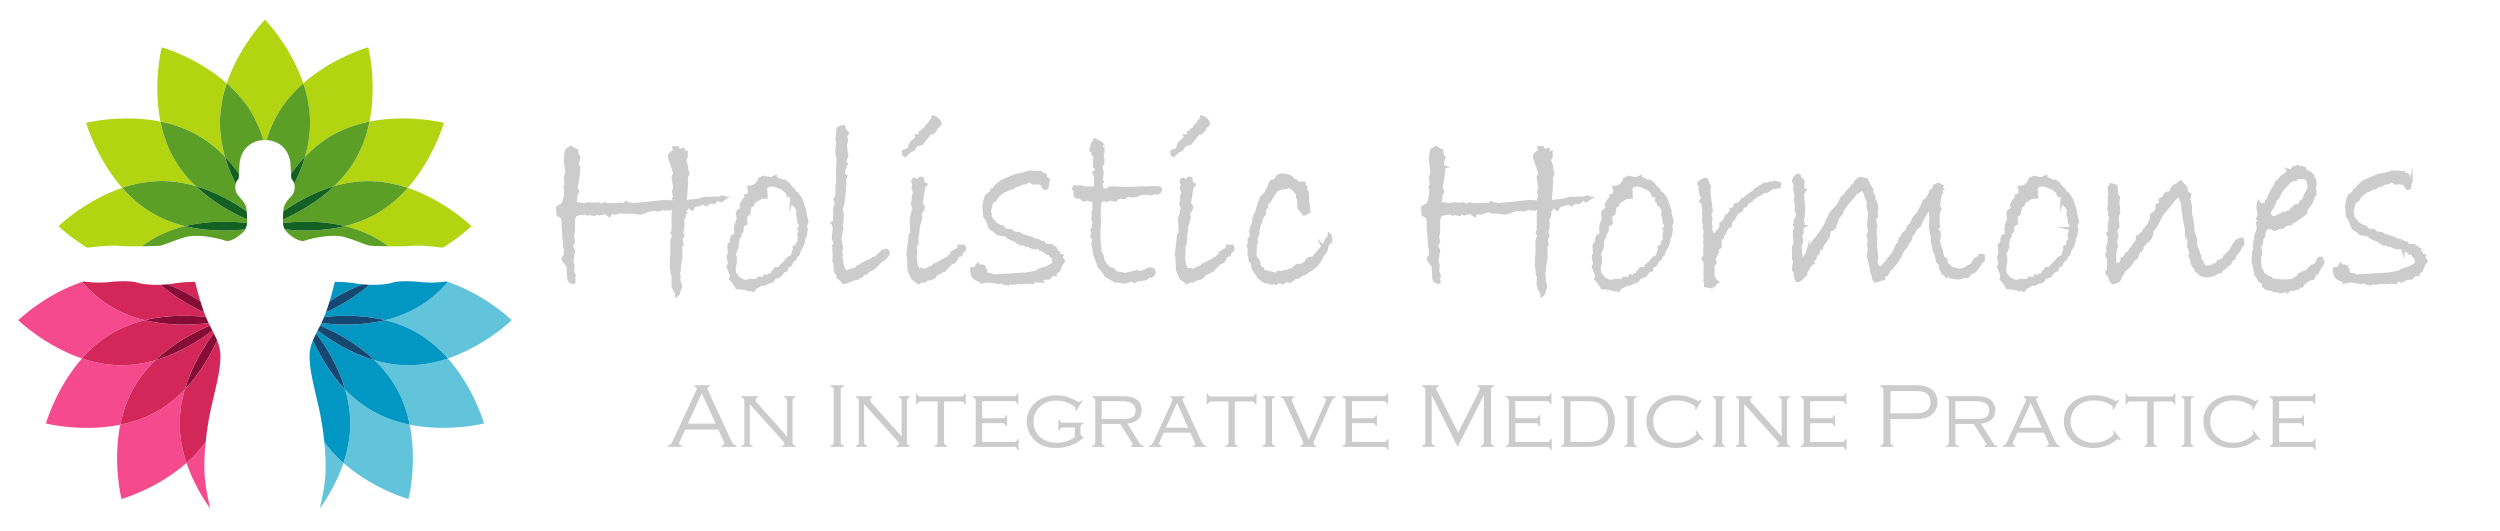 <svg xmlns="http://www.w3.org/2000/svg" viewBox="0 0 4051.16 859.76"><defs><style>.cls-1,.cls-2{fill:#ccc;}.cls-2{stroke:#ccc;stroke-miterlimit:10;stroke-width:5px;}.cls-3{fill:#b3d410;}.cls-4{fill:#5b9f26;}.cls-5{fill:#126022;}.cls-6{fill:#f54a8d;}.cls-7{fill:#d42759;}.cls-8{fill:#860b37;}.cls-9{fill:#62c4db;}.cls-10{fill:#0296c2;}.cls-11{fill:#154773;}</style></defs><g id="logo"><path class="cls-1" d="M1164,696.1h-53.47l-8.79,19a11,11,0,0,0-1.25,3.81q0,2.19,4.34,2.93v2.34h-22.31v-2.34a7.86,7.86,0,0,0,4.58-2.2q1.58-1.68,4.14-7.32l36.62-79a12,12,0,0,0,1.32-3.88c0-1.27-1.2-2.23-3.59-2.86v-2.35H1150v2.35c-2.4.78-3.59,1.81-3.59,3.07a12.7,12.7,0,0,0,1.32,3.67l35.08,76.17q3.88,8.42,5.13,9.89c.83,1,2.63,1.8,5.42,2.49v2.34h-23.73v-2.34q4.26-.59,4.26-3.23a14,14,0,0,0-1.61-4.54Zm-4.22-9.52-22.52-49.4-22.48,49.4Z"/><path class="cls-1" d="M1214.91,654.94v60.93a7.61,7.61,0,0,0,.92,4.29,6.52,6.52,0,0,0,3.77,2v2h-18.09v-2a6.52,6.52,0,0,0,3.77-2,7.61,7.61,0,0,0,.92-4.29V650.4a7.41,7.41,0,0,0-1-4.33,6.84,6.84,0,0,0-3.74-2v-2h26.66v2q-3.81,1.24-3.81,3.81,0,2.19,2.78,5.27l48.42,54.2v-57a7.41,7.41,0,0,0-1-4.33,6.84,6.84,0,0,0-3.74-2v-2H1289v2a6.77,6.77,0,0,0-3.73,2c-.64.84-1,2.27-1,4.33v65.47a7.61,7.61,0,0,0,.92,4.29,6.52,6.52,0,0,0,3.77,2v2H1267.5v-2q3.81-.95,3.81-3,0-1.54-3.52-5.49Z"/><path class="cls-1" d="M1350.92,715.51V632.82a7.48,7.48,0,0,0-1-4.36,6.38,6.38,0,0,0-3.73-1.94v-2.35h20.87v2.35a6.77,6.77,0,0,0-3.73,2q-1,1.25-1,4.32v82.69a7.56,7.56,0,0,0,.92,4.32,6.69,6.69,0,0,0,3.77,2v2.34h-20.87v-2.34a6.69,6.69,0,0,0,3.77-2A7.58,7.58,0,0,0,1350.92,715.51Z"/><path class="cls-1" d="M1400.36,654.94v60.93a7.61,7.61,0,0,0,.92,4.29,6.52,6.52,0,0,0,3.77,2v2H1387v-2a6.52,6.52,0,0,0,3.77-2,7.61,7.61,0,0,0,.92-4.29V650.4c0-2.06-.32-3.49-1-4.33a6.8,6.8,0,0,0-3.73-2v-2h26.66v2q-3.81,1.24-3.81,3.81,0,2.19,2.78,5.27l48.42,54.2v-57c0-2.06-.32-3.49-1-4.33a6.8,6.8,0,0,0-3.73-2v-2h18.09v2a6.84,6.84,0,0,0-3.74,2,7.41,7.41,0,0,0-1,4.33v65.47a7.61,7.61,0,0,0,.92,4.29,6.52,6.52,0,0,0,3.77,2v2H1453v-2q3.81-.95,3.81-3,0-1.54-3.52-5.49Z"/><path class="cls-1" d="M1529.85,650.54v65.33a7.61,7.61,0,0,0,.92,4.29,6.52,6.52,0,0,0,3.77,2v2h-19.85v-2a6.66,6.66,0,0,0,3.74-2,7.41,7.41,0,0,0,1-4.29V650.54h-26.73c-2.05,0-3.49.31-4.32.94a6.73,6.73,0,0,0-2,3.75h-2V637.87h2a6.84,6.84,0,0,0,2,3.74,7.37,7.37,0,0,0,4.32.95h63.94a7.37,7.37,0,0,0,4.32-.95,6.84,6.84,0,0,0,2-3.74h2v17.36h-2a6.56,6.56,0,0,0-2-3.75,7.38,7.38,0,0,0-4.28-.94Z"/><path class="cls-1" d="M1591.6,685.77v30.4h50.68a7.68,7.68,0,0,0,4.36-.94,6.35,6.35,0,0,0,1.94-3.75h2.05v17.36h-2.05a6.52,6.52,0,0,0-1.9-3.74,7.41,7.41,0,0,0-4.33-1h-65.91v-2a6.52,6.52,0,0,0,3.77-2,7.62,7.62,0,0,0,.91-4.29V650.4c0-2.06-.31-3.49-.95-4.33a6.8,6.8,0,0,0-3.73-2v-2h65.4a7.37,7.37,0,0,0,4.32-1,6.84,6.84,0,0,0,2-3.74h2v17.36h-2a6.8,6.8,0,0,0-2-3.75,7.46,7.46,0,0,0-4.32-.94H1591.6v27.69h32a7.41,7.41,0,0,0,4.33-.95,6.78,6.78,0,0,0,2-3.74h2v17.36h-2a6.55,6.55,0,0,0-2-3.75,7.42,7.42,0,0,0-4.29-.94Z"/><path class="cls-1" d="M1754,649.81l-10.08,16.11-1.68-1a15.78,15.78,0,0,0,.73-3.44q0-1.9-7-5.94a47.91,47.91,0,0,0-23.94-6.37q-15.52,0-25.77,8.94-11.41,9.88-11.42,25.56,0,14.86,10.48,24.31,10.32,9.45,27.24,9.45a51.38,51.38,0,0,0,16.19-2.53,39.05,39.05,0,0,0,13-7V692.8h-18.46a7.58,7.58,0,0,0-4.36,1,6.41,6.41,0,0,0-1.94,3.74h-2V680.13h2a6.31,6.31,0,0,0,1.94,3.75,7.53,7.53,0,0,0,4.35.94h32.31v2a6.29,6.29,0,0,0-3.75,1.94,7.65,7.65,0,0,0-.94,4.36v8.49a7.65,7.65,0,0,0,.94,4.36,6.35,6.35,0,0,0,3.75,1.94v1.69a66,66,0,0,1-44.28,16.33q-19.91,0-32.64-10.7a41.43,41.43,0,0,1-10.68-13.91,40.81,40.81,0,0,1-4.17-17.95,40.13,40.13,0,0,1,8.35-24.82,43.2,43.2,0,0,1,19.85-14.43,56,56,0,0,1,19.77-3.45,59,59,0,0,1,16.59,2.2,97,97,0,0,1,18,7.84,6.42,6.42,0,0,0,2.42.88q.87,0,3.44-2.93Z"/><path class="cls-1" d="M1785.32,687v28.85a7.32,7.32,0,0,0,1,4.29,6.59,6.59,0,0,0,3.73,2v2h-19.85v-2a6.48,6.48,0,0,0,3.77-2,7.61,7.61,0,0,0,.92-4.29V650.4a7.41,7.41,0,0,0-.95-4.33,6.84,6.84,0,0,0-3.74-2v-2h48.71a63.8,63.8,0,0,1,13.51,1.17,24.66,24.66,0,0,1,9.12,4q8.49,6,8.5,17.57,0,9.45-5.94,14.91t-17.43,6.55L1847.21,719a7,7,0,0,0,2.16,2.28,11.38,11.38,0,0,0,3.78.94v2h-20.31v-2c1.91-.39,2.86-1,2.86-1.83,0-.58-.56-1.76-1.68-3.51L1815.15,687Zm0-8h31.2a84.76,84.76,0,0,0,11.32-.55,18.52,18.52,0,0,0,6.41-2q5.79-3.22,5.79-11.21,0-7.68-5.42-11.57-5-3.59-16.92-3.59h-32.38Z"/><path class="cls-1" d="M1928.72,701.08h-43l-6.18,13.77a10.52,10.52,0,0,0-1.17,3.81q0,2.49,3.82,3.51v2h-20.22v-2a7.83,7.83,0,0,0,4.58-2.3,27.77,27.77,0,0,0,3.92-6.85l27.17-59c1.52-3.27,2.27-5.51,2.27-6.73q0-2.57-3.66-3.15v-2H1920v2q-3.68.79-3.67,3.15c0,.92,1,3.54,2.93,7.83l26.08,56.77a34.39,34.39,0,0,0,4.54,7.76,7.81,7.81,0,0,0,4.83,2.56v2h-21.35v-2c2.29-.48,3.43-1.32,3.43-2.49a19.85,19.85,0,0,0-1.76-4.83Zm-3.42-8-17.91-40.22-18.11,40.22Z"/><path class="cls-1" d="M2001,650.54v65.33a7.61,7.61,0,0,0,.92,4.29,6.48,6.48,0,0,0,3.77,2v2h-19.85v-2a6.66,6.66,0,0,0,3.74-2,7.41,7.41,0,0,0,1-4.29V650.54h-26.74c-2,0-3.49.31-4.32.94a6.66,6.66,0,0,0-2,3.75h-2V637.87h2a6.78,6.78,0,0,0,2,3.74,7.37,7.37,0,0,0,4.32.95h63.94a7.39,7.39,0,0,0,4.33-.95,6.78,6.78,0,0,0,2-3.74h2v17.36h-2a6.55,6.55,0,0,0-2-3.75,7.42,7.42,0,0,0-4.29-.94Z"/><path class="cls-1" d="M2050.75,715.87V650.4a7.41,7.41,0,0,0-.95-4.33,6.8,6.8,0,0,0-3.73-2v-2h19.84v2a6.8,6.8,0,0,0-3.73,2c-.64.84-.95,2.27-.95,4.33v65.47a7.33,7.33,0,0,0,.95,4.29,6.63,6.63,0,0,0,3.73,2v2h-19.84v-2a6.63,6.63,0,0,0,3.73-2A7.41,7.41,0,0,0,2050.75,715.87Z"/><path class="cls-1" d="M2121,712.48l26.26-60.11a10.44,10.44,0,0,0,1.1-4.17c0-2.3-1.44-3.66-4.32-4.1v-2h20.35v2a8.7,8.7,0,0,0-4.57,2.63c-.95,1.18-2.38,3.93-4.28,8.28l-25,57.06a17.06,17.06,0,0,0-1.75,6.07c0,2.15,1.36,3.5,4.1,4v2h-25.33v-2q4.09-.87,4.1-4.1a16.52,16.52,0,0,0-1.83-6L2084.07,655q-3-6.66-4.39-8.35a8.76,8.76,0,0,0-4.54-2.56v-2h22.7v2c-2.89.49-4.33,1.8-4.33,3.95a11.06,11.06,0,0,0,1.1,4.32Z"/><path class="cls-1" d="M2190.94,685.77v30.4h50.68a7.65,7.65,0,0,0,4.36-.94,6.35,6.35,0,0,0,1.94-3.75h2v17.36h-2a6.52,6.52,0,0,0-1.9-3.74,7.37,7.37,0,0,0-4.32-1h-65.92v-2a6.52,6.52,0,0,0,3.77-2,7.62,7.62,0,0,0,.91-4.29V650.4c0-2.06-.31-3.49-.95-4.33a6.8,6.8,0,0,0-3.73-2v-2h65.4a7.37,7.37,0,0,0,4.32-1,6.84,6.84,0,0,0,2-3.74h2v17.36h-2a6.8,6.8,0,0,0-2-3.75,7.46,7.46,0,0,0-4.32-.94h-50.24v27.69h32a7.37,7.37,0,0,0,4.32-.95,6.78,6.78,0,0,0,2-3.74h2v17.36h-2a6.55,6.55,0,0,0-2-3.75,7.38,7.38,0,0,0-4.28-.94Z"/><path class="cls-1" d="M2362.07,724.15,2320,640.09V715.5a7.39,7.39,0,0,0,1,4.29,6.66,6.66,0,0,0,3.74,2v2.34H2304.9v-2.34a6.84,6.84,0,0,0,3.74-2,7.37,7.37,0,0,0,1-4.32V632.82a7.56,7.56,0,0,0-1-4.36,6.41,6.41,0,0,0-3.74-1.94v-2.35h25.88v2.35c-2.39.83-3.59,1.86-3.59,3.07,0,.59.81,2.47,2.41,5.64l33.31,65.91,33.46-66.49c1.17-2.35,1.76-4,1.76-5q0-1.9-3.59-3.15v-2.35h26.16v2.35a6.84,6.84,0,0,0-3.74,2,7.37,7.37,0,0,0-.95,4.32v82.69a7.37,7.37,0,0,0,.95,4.28,6.66,6.66,0,0,0,3.74,2v2.34h-20.87v-2.34a6.69,6.69,0,0,0,3.77-2,7.59,7.59,0,0,0,.91-4.33V640.09Z"/><path class="cls-1" d="M2455.56,685.77v30.4h50.69a7.62,7.62,0,0,0,4.35-.94,6.24,6.24,0,0,0,1.94-3.75h2.06v17.36h-2.06a6.46,6.46,0,0,0-1.9-3.74,7.37,7.37,0,0,0-4.32-1H2440.4v-2a6.48,6.48,0,0,0,3.77-2,7.61,7.61,0,0,0,.92-4.29V650.4a7.41,7.41,0,0,0-1-4.33,6.84,6.84,0,0,0-3.74-2v-2h65.41a7.37,7.37,0,0,0,4.32-1,6.84,6.84,0,0,0,2-3.74h2v17.36h-2a6.8,6.8,0,0,0-2-3.75,7.46,7.46,0,0,0-4.32-.94h-50.25v27.69h32a7.37,7.37,0,0,0,4.32-.95,6.84,6.84,0,0,0,2-3.74h2v17.36h-2a6.56,6.56,0,0,0-2-3.75,7.38,7.38,0,0,0-4.28-.94Z"/><path class="cls-1" d="M2534.52,715.87V650.4a7.61,7.61,0,0,0-.92-4.29c-.61-.85-1.87-1.52-3.77-2v-2h41.46q16.62,0,24.75,3.88,10.11,4.9,15.82,16.26a45.48,45.48,0,0,1,5,20.87,45,45,0,0,1-6.59,23.81q-5.72,9.45-14.46,13.33t-24.5,3.88h-41.46v-2a6.52,6.52,0,0,0,3.77-2A7.61,7.61,0,0,0,2534.52,715.87Zm10.47.3h25.71q14.58,0,21.31-4,7.47-4.32,11.14-13.62a42.8,42.8,0,0,0,2.71-15.46q0-15-7.69-24a23.26,23.26,0,0,0-10.52-7q-6.26-2-17-2H2545Z"/><path class="cls-1" d="M2637.13,715.87V650.4a7.41,7.41,0,0,0-1-4.33,6.84,6.84,0,0,0-3.74-2v-2h19.85v2a6.77,6.77,0,0,0-3.73,2c-.64.84-1,2.27-1,4.33v65.47a7.32,7.32,0,0,0,1,4.29,6.59,6.59,0,0,0,3.73,2v2h-19.85v-2a6.66,6.66,0,0,0,3.74-2A7.41,7.41,0,0,0,2637.13,715.87Z"/><path class="cls-1" d="M2757.61,648.2,2748.46,664l-1.69-1.1a12.46,12.46,0,0,0,.52-2.93c0-1-1-2.17-2.93-3.45q-11.81-7.61-27.69-7.61-15.52,0-26,8.57Q2679,667,2679,682.55q0,16.85,13,26.88,10.17,8,24.31,8a43.35,43.35,0,0,0,27.76-9.34c3.08-2.44,4.61-4.22,4.61-5.34a9.54,9.54,0,0,0-1.24-3.74l1.68-1.1,11.43,14.65-1.54,1.32c-1.71-1.51-2.93-2.27-3.66-2.27a3.48,3.48,0,0,0-1.76.95,63.23,63.23,0,0,1-18.05,10.21,61,61,0,0,1-20.25,3.16q-19.56,0-32.23-10.55a40.6,40.6,0,0,1-10.18-12.52A42.21,42.21,0,0,1,2668,683q0-20.15,15.75-32.45,13.11-10.17,33-10.18a69.92,69.92,0,0,1,33.62,8.64,5.16,5.16,0,0,0,2.12.74q1.55,0,3.45-2.49Z"/><path class="cls-1" d="M2780.32,715.87V650.4a7.41,7.41,0,0,0-1-4.33,6.84,6.84,0,0,0-3.74-2v-2h19.85v2a6.84,6.84,0,0,0-3.74,2,7.41,7.41,0,0,0-.95,4.33v65.47a7.41,7.41,0,0,0,.95,4.29,6.66,6.66,0,0,0,3.74,2v2h-19.85v-2a6.66,6.66,0,0,0,3.74-2A7.41,7.41,0,0,0,2780.32,715.87Z"/><path class="cls-1" d="M2826.53,654.94v60.93a7.61,7.61,0,0,0,.92,4.29,6.52,6.52,0,0,0,3.77,2v2h-18.09v-2a6.48,6.48,0,0,0,3.77-2,7.61,7.61,0,0,0,.92-4.29V650.4a7.41,7.41,0,0,0-1-4.33,6.84,6.84,0,0,0-3.74-2v-2h26.66v2q-3.81,1.24-3.81,3.81,0,2.19,2.79,5.27l48.41,54.2v-57a7.41,7.41,0,0,0-.95-4.33,6.84,6.84,0,0,0-3.74-2v-2h18.09v2a6.8,6.8,0,0,0-3.73,2c-.64.84-1,2.27-1,4.33v65.47a7.61,7.61,0,0,0,.92,4.29,6.52,6.52,0,0,0,3.77,2v2h-21.46v-2q3.81-.95,3.81-3,0-1.54-3.51-5.49Z"/><path class="cls-1" d="M2933.32,685.77v30.4H2984a7.63,7.63,0,0,0,4.36-.94,6.29,6.29,0,0,0,1.94-3.75h2v17.36h-2a6.52,6.52,0,0,0-1.9-3.74,7.37,7.37,0,0,0-4.32-1h-65.92v-2a6.52,6.52,0,0,0,3.77-2,7.61,7.61,0,0,0,.92-4.29V650.4a7.41,7.41,0,0,0-.95-4.33,6.84,6.84,0,0,0-3.74-2v-2h65.41a7.37,7.37,0,0,0,4.32-1,6.78,6.78,0,0,0,2-3.74h2v17.36h-2a6.74,6.74,0,0,0-2-3.75,7.46,7.46,0,0,0-4.32-.94h-50.25v27.69h32a7.37,7.37,0,0,0,4.32-.95,6.84,6.84,0,0,0,2-3.74h2v17.36h-2a6.56,6.56,0,0,0-2-3.75,7.38,7.38,0,0,0-4.28-.94Z"/><path class="cls-1" d="M3063.47,679.18v37.28a5.05,5.05,0,0,0,1,3.44,7.49,7.49,0,0,0,3.66,1.91v2.34h-20.87v-2.34a7.58,7.58,0,0,0,3.66-1.91,5.1,5.1,0,0,0,1-3.44V631.79a5,5,0,0,0-1-3.37,7.58,7.58,0,0,0-3.66-1.9v-2.35h52.58a97.4,97.4,0,0,1,17.22,1.18,31,31,0,0,1,11,4.24,23.25,23.25,0,0,1,8.13,8.43,26.53,26.53,0,0,1,3.44,13.47,26.09,26.09,0,0,1-6.29,17.58,25.49,25.49,0,0,1-12.27,7.88q-7.44,2.24-21.21,2.23Zm0-9.52H3101a84.8,84.8,0,0,0,12.42-.66,20.59,20.59,0,0,0,7.28-2.56q7.48-4.4,7.48-14.73t-7.48-14.79a20.57,20.57,0,0,0-7.25-2.56,84.52,84.52,0,0,0-12.45-.66h-37.5Z"/><path class="cls-1" d="M3168.58,687v28.85a7.33,7.33,0,0,0,1,4.29,6.63,6.63,0,0,0,3.73,2v2h-19.85v-2a6.52,6.52,0,0,0,3.78-2,7.62,7.62,0,0,0,.91-4.29V650.4a7.41,7.41,0,0,0-.95-4.33,6.84,6.84,0,0,0-3.74-2v-2h48.71a63.8,63.8,0,0,1,13.51,1.17,24.66,24.66,0,0,1,9.12,4q8.51,6,8.5,17.57,0,9.45-5.93,14.91t-17.44,6.55L3230.46,719a6.93,6.93,0,0,0,2.17,2.28,11.23,11.23,0,0,0,3.77.94v2h-20.3v-2q2.85-.58,2.85-1.83c0-.58-.56-1.76-1.68-3.51L3198.4,687Zm0-8h31.2a84.69,84.69,0,0,0,11.31-.55,18.46,18.46,0,0,0,6.41-2q5.79-3.22,5.79-11.21,0-7.68-5.42-11.57-5-3.59-16.92-3.59h-32.37Z"/><path class="cls-1" d="M3312,701.08h-43.05l-6.17,13.77a10.32,10.32,0,0,0-1.17,3.81q0,2.49,3.81,3.51v2h-20.21v-2a7.81,7.81,0,0,0,4.57-2.3,27.77,27.77,0,0,0,3.92-6.85l27.18-59q2.26-4.9,2.27-6.73,0-2.57-3.67-3.15v-2h23.81v2q-3.66.79-3.66,3.15c0,.92,1,3.54,2.93,7.83l26.07,56.77a34.39,34.39,0,0,0,4.54,7.76,7.81,7.81,0,0,0,4.83,2.56v2h-21.35v-2c2.29-.48,3.43-1.32,3.43-2.49a19.85,19.85,0,0,0-1.76-4.83Zm-3.43-8-17.91-40.22-18.11,40.22Z"/><path class="cls-1" d="M3434.08,648.2,3424.92,664l-1.68-1.1a12.33,12.33,0,0,0,.51-2.93c0-1-1-2.17-2.93-3.45q-11.79-7.61-27.68-7.61-15.54,0-26,8.57-11.72,9.59-11.71,25.12,0,16.85,13,26.88,10.18,8,24.32,8a43.39,43.39,0,0,0,27.76-9.34q4.61-3.66,4.61-5.34a9.6,9.6,0,0,0-1.25-3.74l1.69-1.1,11.42,14.65-1.53,1.32c-1.71-1.51-2.93-2.27-3.67-2.27a3.46,3.46,0,0,0-1.75.95,63.41,63.41,0,0,1-18.06,10.21,61,61,0,0,1-20.25,3.16q-19.56,0-32.23-10.55a40.74,40.74,0,0,1-10.18-12.52,42.2,42.2,0,0,1-4.83-19.85q0-20.15,15.75-32.45,13.11-10.17,33-10.18a69.91,69.91,0,0,1,33.61,8.64,5.19,5.19,0,0,0,2.13.74c1,0,2.17-.83,3.44-2.49Z"/><path class="cls-1" d="M3490,650.54v65.33a7.61,7.61,0,0,0,.92,4.29,6.52,6.52,0,0,0,3.77,2v2H3474.8v-2a6.66,6.66,0,0,0,3.74-2,7.41,7.41,0,0,0,.95-4.29V650.54h-26.74c-2.05,0-3.49.31-4.32.94a6.66,6.66,0,0,0-2,3.75h-2V637.87h2a6.78,6.78,0,0,0,2,3.74,7.37,7.37,0,0,0,4.32.95h63.95a7.37,7.37,0,0,0,4.32-.95,6.78,6.78,0,0,0,2-3.74h2v17.36h-2a6.55,6.55,0,0,0-2-3.75,7.38,7.38,0,0,0-4.28-.94Z"/><path class="cls-1" d="M3539.69,715.87V650.4c0-2.06-.31-3.49-1-4.33a6.8,6.8,0,0,0-3.73-2v-2h19.84v2a6.8,6.8,0,0,0-3.73,2c-.64.84-.95,2.27-.95,4.33v65.47a7.33,7.33,0,0,0,.95,4.29,6.63,6.63,0,0,0,3.73,2v2H3535v-2a6.63,6.63,0,0,0,3.73-2A7.33,7.33,0,0,0,3539.69,715.87Z"/><path class="cls-1" d="M3660.18,648.2,3651,664l-1.68-1.1a12.33,12.33,0,0,0,.51-2.93c0-1-1-2.17-2.93-3.45q-11.79-7.61-27.69-7.61-15.53,0-26,8.57-11.71,9.59-11.72,25.12,0,16.85,13,26.88,10.17,8,24.31,8a43.35,43.35,0,0,0,27.76-9.34q4.62-3.66,4.62-5.34a9.6,9.6,0,0,0-1.25-3.74l1.69-1.1L3663,712.54l-1.53,1.32c-1.71-1.51-2.93-2.27-3.67-2.27a3.46,3.46,0,0,0-1.75.95A63.41,63.41,0,0,1,3638,722.75a61,61,0,0,1-20.25,3.16q-19.56,0-32.23-10.55a40.6,40.6,0,0,1-10.18-12.52,42.2,42.2,0,0,1-4.83-19.85q0-20.15,15.75-32.45,13.11-10.17,32.95-10.18a69.92,69.92,0,0,1,33.62,8.64,5.19,5.19,0,0,0,2.13.74c1,0,2.17-.83,3.44-2.49Z"/><path class="cls-1" d="M3693.36,685.77v30.4H3744a7.68,7.68,0,0,0,4.36-.94,6.35,6.35,0,0,0,1.94-3.75h2v17.36h-2a6.52,6.52,0,0,0-1.91-3.74,7.37,7.37,0,0,0-4.32-1h-65.92v-2a6.52,6.52,0,0,0,3.78-2,7.62,7.62,0,0,0,.91-4.29V650.4a7.41,7.41,0,0,0-1-4.33,6.84,6.84,0,0,0-3.74-2v-2h65.41a7.37,7.37,0,0,0,4.32-1,6.84,6.84,0,0,0,2-3.74h2v17.36h-2a6.8,6.8,0,0,0-2-3.75,7.46,7.46,0,0,0-4.32-.94h-50.24v27.69h32a7.37,7.37,0,0,0,4.32-.95,6.84,6.84,0,0,0,2-3.74h2v17.36h-2a6.61,6.61,0,0,0-2-3.75,7.44,7.44,0,0,0-4.29-.94Z"/><path class="cls-2" d="M1164.74,321.07l-8,7.23-6.44-.78-5.66,4.29-4.3-2.73-15.63,4.49-2.93,5.47-6.25-5.08-9.18,12.31h3.13a20.24,20.24,0,0,1-5.27,11.91h.78c1.17,0,1.75,1,1.75,2.93q0,10.35-2.53,17.19l2.14,1.95a7.64,7.64,0,0,1-1.27,4.88,5,5,0,0,0-1.26,3.13,30.52,30.52,0,0,0,1.56,7.62l-2.35,1.95.39,19.34-3.51,21.48h.78l-1.56,6.45,1.56,2.73-.78,6.45,1.37,3.32a23.49,23.49,0,0,1,1.36,7.81q0,1.95-2.73,4.1l.39,1.95a9.26,9.26,0,0,1-3.71,7.23l-.39-4.1q-5.48-8.4-5.47-11.53V447.83l-1.76-5.08,2.93-2.54-2.93-1.56-1.17-6.44v-5.86L1089,426l-1.17-4.5,1.17-15.62-.39-14.46L1091.5,381l-2.54-3.51,1.76-3.71V349l1.17-12.69-7.62,2.73-2-2.34L1079,339l-3.91-1.56q-6.63,3.31-10.74,2.64a40.8,40.8,0,0,0-5.66-.69,16.69,16.69,0,0,0-5.28.78l-15.62,5.28-18.36-2.35-1.95.78a25.65,25.65,0,0,0-8-1.95,21.63,21.63,0,0,0-6.74,1.76q-4.59,1.75-6.15,1.76l-6.25-1.57-2.54,5.47L981,344.31l-10,2.35-3.9-2.35-3.32,3.13-4.69-.59q-2.34-.18-7.23-2.93l-.39,2.74-3.12-1.17a45,45,0,0,0-13.28,1.75q-5.67,1.77-5.67,11.92v14.65l-1.56,10.54,1.56,7L925.88,399l3.51,6.84-2.73,17.58,2,6.44-.78,10.35,2.73,6.84-1.17,3.32.78,6.64-1.56.78q-6.84-1-7.23-7.42l-.78-18.95q-8-9.37-8-11.52,0-4.48,6.06-6.44l-2.74-2.74.4-6.44-1.57-4.89-2.15-31.83V357.4L911,351.93l-6.83-4.1-.79-11.52,9.18-6.06q4.11-11.91,4.11-19.92a33.37,33.37,0,0,0-.79-6.05l3.52,1.56-1.95-3.91-1.17-14.84,2.34-9.18-2.34-15.63v-8.79l2-10.35,7.22-4.49a22.73,22.73,0,0,0,9.18,5.27l.4,6.45,3.12,3.91q-2.73,9.77-2.73,11.13,0,3.12,1.95,4.1a13.72,13.72,0,0,1,.39,3.91q0,6.43-4.3,30.86l2.74,6.44-2.74,3.91a114.73,114.73,0,0,1-2,15.62h8.4l4.29,1.56,10.36-1.56L961,331l8.79-.78,7.62,3.71v-1c0-1.83.78-2.74,2.34-2.74a6.71,6.71,0,0,1,3.71,1.56h6.84l15.43-.78a16.65,16.65,0,0,1,6,.78l2.93-3.51,2.74,1.95a105.07,105.07,0,0,1,11.13,1.56,9.06,9.06,0,0,1,3.71-1.17l1.56.39,43.56-4.68,17.58,1.17-3.52-5.67,2-2.34-2-8.79,2-6.44-2.73-17.19,2.73-6.45-8-23.63a12.11,12.11,0,0,1-.79-3.52,5.94,5.94,0,0,1,2.54-4.88c1.69-1.3,2.87-2,3.52-2h2.73l-1.56-7.23H1098l2,4.49,7.23-1.56v6.25l4.68-1.56v7.23l-2.73,5.27,3.51,10.35V275l2.15,5.66-2.93,8,.78,6.45-2.34,32,9.57-1.57,8.79-.58,14.84-3.91,6.84.78,5.08-.78Zm10,0-6.44,4.49c-1.83-.39-2.74-1.36-2.74-2.93,0-2.08,1.57-3.12,4.69-3.12A6.08,6.08,0,0,1,1174.7,321.07Z"/><path class="cls-2" d="M1307.71,359.16l-2.73,8.4,1.56,3.51-1.37,9.38q-.2,1.76-2.93,6.25v4.68l-2.93,8-2.34,3.52q-1.17,1.36-3.91,10.15l-2.93,1.18-1.56,5.27-4.3,2.73-3.32,7.23-5.86,2.74-.58,5.27-5.08,1.95q-3.72,4.89-4.78,6.25c-.72.91-2.48,1.83-5.28,2.74a23.2,23.2,0,0,0-5.56,2.34q-1,6.25-11.14,7a7,7,0,0,1-5.66,2.93,10.58,10.58,0,0,1-3.13-.78q-5.46,4.88-10.15,5.86l-3.13,4.88-5.27-3.12-1.17,2.34-5.86-2.34-14.07-1.37a60.27,60.27,0,0,0-10.35-14.26l1.57-5.27-5.67-14.45,2.35-4.69-2.35-10.94,2.35-6.25c0-.65-.2-2.37-.59-5.18a53.25,53.25,0,0,1-.59-5.37q0-4.09,4.11-6.64V391a18.14,18.14,0,0,1,2.34-8.78h2.34a11.17,11.17,0,0,0,2.93-7.62l-1.17-2.74,1.17-6.05v-3.91a13.75,13.75,0,0,0,3.52-8.79l-1.17-6.44a8.35,8.35,0,0,1,1.17-4.69q6-3.12,6-6.05a7.11,7.11,0,0,0-1.56-4.11l3.91-6.83a6.07,6.07,0,0,1,2.44-2.54,12.44,12.44,0,0,0,2-1.37l-.78-3.9q6.24-.59,6.25-6.45a24,24,0,0,0-1.17-7.23q13.27,0,17.57-13.67h2.54c1.82-1.82,3.13-2.73,3.91-2.73a24.55,24.55,0,0,1,3.42,1,33,33,0,0,0,9.47,1l6.25-2.73V289q4.1.39,10.16,4.49h5.46q2,3.92,3.72,3.91l.78-.39q4.48,7,9.18,10l2,4.88,3.71,1.57,6.25,9.17L1304.2,341v3.72ZM1295,370.29q2.34-2.93,2.34-4.88a4.26,4.26,0,0,0-1.37-2.83c-.91-1-1.36-1.6-1.36-1.86H1297a7.63,7.63,0,0,0-2.74-4.1l.79-1.17-2.74-6.45.78-8.79-3.71-6.25q-4.29-2.73-4.29-4.1v-1.17a2,2,0,0,0-1.47-2.05c-1-.32-1.46-.88-1.46-1.66v-.39a31.7,31.7,0,0,1,1.75-5.08l-2.54-1.95-3.9-.39-1.56-2.93,1.56-2.35-5.28-2.73-3.9-3.71-11.33-4.69-4.69-1q-11.52,0-11.33,6.45l.59,13.28-8,.39-12.5,7.62-1.17,4.29-4.49,2.93-1.95,11.53-3.91,2.73q-1.17.58-1.17,5.67a27.12,27.12,0,0,0,.78,7.22l-4.88,2.74q-1.58.78-1.57,7.61,0,3.13-3.71,6.06v3.91l-3.51,5.66v3.51l-1.18,2.54.79,5.47-5.28,12.89,1.76,4.3V426l-1.76,6.64.39,9.76L1196,450c.65,1,3,2.47,7,4.3l1.18,2,2.73-.78,2.54.78,4.69-2,9.57.39,4.49-1.18,1.17-2.73,4.1.39q6.26,0,6.25-4.1l5.67,1.56,1.17-3.12,3.71-.39,2-4.5q4.3-3.32,4.69-5.47h6.45l1.95-4.1,6.83-6,2.54-3.71a12.09,12.09,0,0,1,3.52-3.32l5.66-2.93a47.43,47.43,0,0,1,3.52-11.14l-.78-3.51,5.66-2.54-.78-1.95c1.56-2.22,3-4.1,4.3-5.67h-2a6.63,6.63,0,0,0,1.57-3.51,9.68,9.68,0,0,0-.59-2.93,9.71,9.71,0,0,1-.59-2.35,14.79,14.79,0,0,1,1.18-5.46,14.64,14.64,0,0,0,1.17-3.72A2,2,0,0,0,1295,370.29Z"/><path class="cls-2" d="M1436.62,405.45q2.54,1.76,2.54,3.71c0,3.25-.85,5.08-2.54,5.47q-4.69,7.62-9.57,7.61,0,1.77-13.09,13.29-3.9,1-5.18,2.24t-5.37,5c-3.64.13-6.05,1.7-7.22,4.69l-3.91,1.17-1.56-.78-1.17,3.32h-1.18q-2.92,0-8.39,2.34t-6.84,2.74l-4.1,1.56h-2.74l-2.34-3.51-3.71-3.13a37.86,37.86,0,0,0-6.06-10.55L1353,431l.39-4.68-2-2.54.39-11.53-.39-10,.39-4.88a5.84,5.84,0,0,0,1.17-3.13c0-1.82-.91-4.22-2.73-7.22q1.56-16.6,1.56-18.36c0-2.35-1-4.75-3.12-7.23l3.12-1.56,1.17-15.23-.78-6.45,2.93-7.23-2.15-8a16.41,16.41,0,0,0,3.32-10.36V299.39l1.18-3.12-.4-19.53,1.18-19.34a32.21,32.21,0,0,1-2-15l1.18-12.11-1.18-4.29,2-18.17q2.15-.78,4.59-1.95a11.07,11.07,0,0,1,3-1.17,4.1,4.1,0,0,1,1.57.78l2,6.44,4.1,3.52-2.93,4.1v1.56A10.38,10.38,0,0,0,1372,226c-.26,4.42-1.24,6.64-2.93,6.64l1.17,2.14q.58,12.31,2.15,16.8L1369,261.89l2.54,3.52a30.45,30.45,0,0,0-4.49,15.23q0,3.92,3.51,4.89l-2.73,7.61a18,18,0,0,1,1.56,4.69,13.43,13.43,0,0,1-1.56,5.27l.78,4.69-2,12.89-.19,6.06q-.2,2.73-3.32,12.69l2,8.4L1364,363.06l-2.15,1.57,2.54,4.88-1.76,7.62L1361,389l1.56,2.93-1.56,1.17q2.54,3.14,2.54,9.57c0,.78-.59,2.35-1.76,4.69l1.76,4.49-1,6.06,1.76,4.29-.78,3.32,4.3,13.09,4.88,2q7-3.51,9.18-3.51l2.34.39,5.47-4.69q1-1,4.88-2.15c1.31-2.34,3.58-3.64,6.84-3.9l2-2.15,2.93.39.78-2,3.91-1.18,3.71-2.73,3.91-1.17a45,45,0,0,0,3.81-3.52,31.74,31.74,0,0,1,6.15-4.88c0-1.17.84-2.15,2.54-2.93a1.85,1.85,0,0,0,1.56.78C1433.62,407.4,1434.92,406.75,1436.62,405.45Z"/><path class="cls-2" d="M1523.53,200.37q-1.37,3.51-6.84,6.64v2.54l-3.51,3.91c-1.17,1.56-2.22,2.34-3.13,2.34a6.12,6.12,0,0,1-2.14-.78l-10.75,12.89-2.73,4.3-9.57,2.92-4.88,7.23-4.5,1.95q-1.95.8-8.79,7.62l-2.34-1.56-.39-4.88,9.18-4.11q2-9.75,5-11c2-.85,3-1.4,3-1.66v-1.56l1.95-1.17.78.39,1-2.93h1.56l-1.56-3.52h6.25v-5.66l2.93-.78,2-3.13,3.13-1.17,2.93-5.28q1.56,0,2.34-2.34h2.34l.39-4.1a13.51,13.51,0,0,0,4.89-8Q1521.58,192.57,1523.53,200.37Zm39.65,201.17-.78,3.91-3.71,2.73-1.57,4.88-5.46,1.57q-2.55,7.81-5.67,10l-4.88,1.76-4.3,4.68q-1.56.78-6.83,7.23h-2.74q-2.73,3.92-8.79,4.49-4.29,5.28-4.88,6.25a20.3,20.3,0,0,1-7.52,2.83q-4.59.89-5.76,1.27l-1.56,2.35h-6.45l-3.51,2.73-10-7.42-5.66-12.89-.78-20.7-1.17-4.11,3.9-32.81,2.54-1.95-1.17-20.51a22,22,0,0,1,1.07-6.93,64.09,64.09,0,0,0,2.06-8.89l1.56-1a25.41,25.41,0,0,0-2.74-11.13l1.57-5.27v-7.42l2-2.54a54.07,54.07,0,0,0-1.37-6.35,37.66,37.66,0,0,1-1-4c0-2.09.51-3.13,1.56-3.13a1.12,1.12,0,0,0,.78.39q-2.75-6.24-2.74-8c0-1.95.91-2.93,2.74-2.93a6.55,6.55,0,0,1,2.64,1.08,6.54,6.54,0,0,0,3,1.07,7,7,0,0,0,2-.78q0-3.32,2.73-3.32c1.56,0,2.44.29,2.64.88s.55,3.09,1.07,7.52l4.3,1.95-3.52,4.49-4.1,25.59,3.32,6.45a9.61,9.61,0,0,1-3.71,7.61l-1.17,5.08,1.17,4.49-4.69,16.41.39,1.95-2,13.28v9.57l-2.93,6.45.78,5.47-.78,9.18q0,10.94,3.32,18l-.39,2.14,3.52,2.35,4.1-1.17,4.69,1.95,5.66-2.73a17.64,17.64,0,0,1,6.84-2.93l2.73-2.74.78,1.17,2.34-3.12,4.11-1.17a23.84,23.84,0,0,1,10-5.28q1.37-2.54,5.66-3.12l2.35-3.71,4.49-.39-1-4.3H1544l.78-2.15,8.4-4.3.78-4.88,7.62.39A14.83,14.83,0,0,1,1563.18,401.54Z"/><path class="cls-2" d="M1723.34,423.42l-2.74,3.12q-1,1.36-5.27,12.11l-5.67,4.1.39,2.35h-5.27l-5.08,5.66h-6.83l-4.5,2.34q-1.95,0-4.29,2.35a12.49,12.49,0,0,0-5.28-1.17,14,14,0,0,0-5.07,1.17v2.34l-7.23-.78-5.66.78-5.28-.78-.78,1.17-2-1.17-3.52,1.17h-2.54a19.42,19.42,0,0,0-5.86,1l-4.1-1.37-3.12,2.15-1.57-1.76-2.93,1.76q-5.07-2.93-8.39-2.93a9,9,0,0,0-3.52,1.17,18,18,0,0,0-6.84-1.76l-8.78-1a21.16,21.16,0,0,0-6.45.78l-.78-1.56-3.52,2.34a3.53,3.53,0,0,0-2.93-1.56l-1.17-2.35q-12.3-.59-12.3-17.57l8.4-1.18-.39-2.93,2-2.73,1.17,2.34H1588v2l3.71-2q3.13.59,3.13,2.93a9,9,0,0,1-1.17,3.52l3.51.39v6.05l10.16,1.57,3.91,3.51,1.17-1.95,51.17-3.13,17.58-3.32,1-2,4.3-.78,1.17-1.56a42,42,0,0,0,16-6.45l1.17,1.17.78-2.34,2.93-2.34.39-1.37-2-2.74.78-3.51-4.49-3.71-.78-3.13q-3.14-1.17-3.91-2.34l-1.76.78-3.9-3.71h-1.57l-1.75-2.34h-3.91a4.42,4.42,0,0,0-4.49-3.13l-2.74.39a18.94,18.94,0,0,1-11.91-4.1h-4.1l-5.08-3.13-2.54,1.57-1.17-2h-2.74l-4.49-3.71-11.91-5.08L1630,381l-13.48-2.34-.39-1.17-11.33-8-5.08-12.89-4.1-6.25-1.17-18.56,1.17-1.95a23.29,23.29,0,0,1,4.1-13.67q7.42-4.29,7.62-8.4l2.73.39q1.58-4.87,7.43-9.57l4.88-4.3,23.24-10,11.72-2.14,11.52-3.52,18,1.17.78,2.35h1.18a6.77,6.77,0,0,1,5.27,2.14v3.52l4.88,3.51a105.82,105.82,0,0,0-2.15,10.55q0,3.52-3.51,3.52c-1,0-2.93-2.8-5.67-8.4l-10.74-.78-2.73.78q-6.25-4.69-7.23-4.69a1,1,0,0,0-1.17,1.17l-3.71,2.74q-6.65,0-10.74,3.51c-5,.92-8.4,2.54-10.36,4.89h-4.49l-3.32,2.54q-1.36,1-7.81,2.73l-1.56,1.95-2.15,1.17-5.47,5.28-3.71,5.86q-5.67,3.71-5.86,4.88l-4.1,16.41,2,1.17v1.17q0,6.65,6.45,11.33v1.95l10.74,6.45h2.54l5.86,5.86h8l4.89,4.1,9.18,1.17,2.73,2.34,17.19,5.28c0,1.56,1,2.34,2.93,2.34a17.8,17.8,0,0,1,9,2.34,23.07,23.07,0,0,0,7.81,2.93l.4,2,3.51,1.95h7.62l6.83,4.49a13,13,0,0,0,5.28,7.23l-.39,1.17,2,2.74,3.52.78-1.57,2.93C1721.31,419.25,1722.81,421.34,1723.34,423.42Z"/><path class="cls-2" d="M1798.92,304.28l27.54,1.17,26.37-1.17,6.44.39,2.74-.39h14.45q4.1,0,4.1,3.51c0,2.74-2.15,4.49-6.44,5.27a6.06,6.06,0,0,0-3.32-.78,7.78,7.78,0,0,0-5.08,2l-5.67-1.18-10.74.4a30.48,30.48,0,0,1-14.84,4.1l-7.62-1.37-3.91,3.71h-3.71v-2.34l-6.83,3.12h-3.52l-1.17,3.52a64.09,64.09,0,0,0-11.72-1.57c-.39,1.57-1,2.35-2,2.35-.52,0-1.3-.52-2.35-1.56l-5.66.78-3.91,4.1L1781,347.83l.78,11.72-1.17,15,.39,16.79,1.17,8v7.23l4.69,10v1.76q0,6.84,8,13.08l1.17,3.32,7.23,1.57,5.27,5.66,14.85,2.74,19.53-4.5,5.66,1.76,13.87-6.44,5.27.78c1.82,1.82,2.74,3.51,2.74,5.07,0,2-1.7,4.11-5.08,6.45l-2.93-1.17-6.25,5.27-13.28,1.56-4.5,2.74-4.68-2.74a29.59,29.59,0,0,1-14.07,3.52l-8-1.56h-4.3l-14.45-8.4-6.84-9.57-4.69-5.27-7.22-19.15-3.32-18,1.75-7.23-3.32-3.91,1.57-4.49-1.57-7.23,4.11-3.12-1.76-3.71,1-4.69-1.75-5.27.78-7.62-.78-3.91,1.75-1.17V328.3c-.78-3.52-1.88-5.27-3.32-5.27a2.78,2.78,0,0,0-2.34,1.56l-4.49-2-6.25,1.57-6.45-4.69h-3.32c-3.12,0-4.69-1.76-4.69-5.27l.4-6.06-2.74-1.95,1.56-3.52,5.86.78,4.5-.78,6.44,2h16.8l.78-9.18v-9.18l-2.74-6.84,3.13-2.34a13.92,13.92,0,0,0,.78-2.93c0-1.69-1-3.13-3.12-4.3l.78-15.62-3.32-4.89.78-3.51c-2.61-.52-3.91-1.57-3.91-3.13l2.74-10.54a30.33,30.33,0,0,0,3.71-5.47q11.91,5.85,11.91,6.83V234l-1.56,3.91q2.73,5.67,2.73,8.79v1.17a16.31,16.31,0,0,0-1.17,5.66,4.22,4.22,0,0,0,1.17,3.13l-.39,3.32.39,4.3-3.51,5.66,2.34,10L1784.47,292l1.56,2.34-2.34,3.52,3.12,10H1794Z"/><path class="cls-2" d="M1958.49,200.37q-1.37,3.51-6.83,6.64v2.54l-3.52,3.91c-1.17,1.56-2.22,2.34-3.12,2.34a6.08,6.08,0,0,1-2.15-.78l-10.75,12.89-2.73,4.3-9.57,2.92-4.88,7.23-4.5,1.95q-1.95.8-8.78,7.62l-2.35-1.56-.39-4.88,9.18-4.11q2-9.75,5-11c2-.85,3-1.4,3-1.66v-1.56l2-1.17.78.39,1-2.93h1.56l-1.56-3.52h6.25v-5.66l2.93-.78,2-3.13,3.13-1.17,2.93-5.28q1.56,0,2.34-2.34h2.34l.4-4.1a13.54,13.54,0,0,0,4.88-8Q1956.54,192.57,1958.49,200.37Zm39.65,201.17-.78,3.91-3.71,2.73-1.56,4.88-5.47,1.57q-2.55,7.81-5.67,10l-4.88,1.76-4.3,4.68q-1.56.78-6.83,7.23h-2.74q-2.73,3.92-8.79,4.49-4.29,5.28-4.88,6.25a20.3,20.3,0,0,1-7.52,2.83q-4.59.89-5.76,1.27l-1.56,2.35h-6.45l-3.51,2.73-10-7.42-5.67-12.89-.78-20.7-1.17-4.11,3.9-32.81,2.54-1.95-1.17-20.51a21.69,21.69,0,0,1,1.08-6.93,65.81,65.81,0,0,0,2-8.89l1.56-1a25.41,25.41,0,0,0-2.74-11.13l1.57-5.27v-7.42l2-2.54a54.07,54.07,0,0,0-1.37-6.35,37.66,37.66,0,0,1-1-4c0-2.09.51-3.13,1.56-3.13a1.12,1.12,0,0,0,.78.39c-1.83-4.16-2.73-6.83-2.73-8,0-1.95.9-2.93,2.73-2.93a6.55,6.55,0,0,1,2.64,1.08,6.54,6.54,0,0,0,3,1.07,7,7,0,0,0,2-.78q0-3.32,2.73-3.32c1.56,0,2.44.29,2.64.88s.55,3.09,1.07,7.52l4.3,1.95-3.52,4.49-4.1,25.59,3.32,6.45a9.61,9.61,0,0,1-3.71,7.61l-1.17,5.08,1.17,4.49-4.69,16.41.39,1.95-2,13.28v9.57l-2.93,6.45.78,5.47-.78,9.18q0,10.94,3.32,18l-.39,2.14,3.52,2.35,4.1-1.17,4.69,1.95,5.66-2.73a17.64,17.64,0,0,1,6.84-2.93l2.73-2.74.78,1.17,2.35-3.12,4.1-1.17a23.84,23.84,0,0,1,10-5.28q1.37-2.54,5.66-3.12l2.35-3.71,4.49-.39-1-4.3H1979l.78-2.15,8.4-4.3.78-4.88,7.62.39A14.83,14.83,0,0,1,1998.14,401.54Z"/><path class="cls-2" d="M2156.54,390.6l-6.25,6.84a27.37,27.37,0,0,1-.78,5.47,15.47,15.47,0,0,1-1.37,4.3,19.64,19.64,0,0,1-2.93,3.71q-1,1-3.91,6.83a51.09,51.09,0,0,1-4.68,7.42,42.89,42.89,0,0,1-5.47,6.25,54.66,54.66,0,0,1-6.84,5.08,44.82,44.82,0,0,0-9.76,7l-3.32.59q-1.38.19-7.43,4.88l-4.49.39-9.18,6.84-3.12-2-8.4,3.9-8-1.95-2.34,2.93-4.89-1-4.68,1-1.37-1.37-5.47-1a11.89,11.89,0,0,1-5.66-2.53l-6.45-5.28-5.86-8.79a15.38,15.38,0,0,1-4.1-10.74v-1.56l-4.3-6.84V415l-1.75-2.35.78-8-1.57-6.45,2.54-6.25-1.75-2.93,4.1-6.44-1.17-8.4,1-3.52a15.81,15.81,0,0,1,3.71-8l.39-9.18,2.93-2.34-1.17-2.54,2.74-3.9q1.17-7.43,8.39-25.2l6.84-6.84,1.95-4.88,3.13-5.47a21.79,21.79,0,0,1,4.1-8.79,12.3,12.3,0,0,0,8-3.32q-.39-6.63,11.91-6.64c1.17,0,3.71.66,7.62,2s6.44,3.45,7.62,6.44c4,0,6,1.44,6,4.3l11.52.39.4,3.71,2.34,2.73-.39,4.69,2.93,3.71-.39,5.08.78,2.93-.78,8,1.95,2.73v4.1l1.17,8.4-8,4.3-8.39-10-.79-12.89-1.56-4.69v-4.88l-4.69-5.67q-2.14-2.73-9-7l-5.47,2.35h-4.88a19.26,19.26,0,0,0-8.5,3.32q-4,2.73-9.08,11.62t-8.4,11l-.39,5.67-3.32,2.73v8l-3.9,5.27-1.57,5.47a38.72,38.72,0,0,0-3.22,9.38q-1.08,5.07-2,5.46l.39,6.45-3.52,8.4.79,6.05-1.57.39-.39,15.24-.78.39.78,3.51-1.76,1.57,5.86,6.83q1,1.17,2.15,6.45l-1.17,1.17,4.1,5.66,3.13,1.18.39,3.9,21.29,4.88q2.73-2.93,5.07-2.93a18.38,18.38,0,0,1,4.11,1q3.51-2.53,5.47-2.54l2.92.39a19.45,19.45,0,0,0,2.74-1.66q2.54-1.65,7.62-1.85,3.32-6.84,8.39-6.84a10.22,10.22,0,0,1,3.13.39q10.16-4.29,10.16-7.62,2.14-4.29,8.39-4.29h1.57q16.39-18.16,15.62-19.73a24.16,24.16,0,0,0,6.84-11.13l3.51-2.35.39-5.27Q2156.55,382,2156.54,390.6Z"/><path class="cls-2" d="M2566.69,321.07l-8,7.23-6.45-.78-5.66,4.29-4.3-2.73-15.62,4.49-2.93,5.47-6.25-5.08-9.18,12.31h3.12a20.24,20.24,0,0,1-5.27,11.91h.78c1.17,0,1.76,1,1.76,2.93q0,10.35-2.54,17.19l2.15,1.95a7.7,7.7,0,0,1-1.27,4.88,5,5,0,0,0-1.27,3.13,31,31,0,0,0,1.56,7.62l-2.34,1.95.39,19.34-3.52,21.48h.78l-1.56,6.45,1.56,2.73-.78,6.45,1.37,3.32a23.5,23.5,0,0,1,1.37,7.81c0,1.3-.92,2.67-2.74,4.1l.39,1.95a9.26,9.26,0,0,1-3.71,7.23l-.39-4.1q-5.47-8.4-5.47-11.53V447.83l-1.76-5.08,2.93-2.54-2.93-1.56-1.17-6.44v-5.86l1.17-.39-1.17-4.5,1.17-15.62-.39-14.46,2.93-10.35-2.54-3.51,1.76-3.71V349l1.17-12.69-7.61,2.73-2-2.34L2481,339l-3.9-1.56q-6.65,3.31-10.75,2.64a40.8,40.8,0,0,0-5.66-.69,16.63,16.63,0,0,0-5.27.78l-15.63,5.28-18.36-2.35-2,.78a25.65,25.65,0,0,0-8-1.95,21.69,21.69,0,0,0-6.74,1.76q-4.59,1.75-6.15,1.76l-6.25-1.57-2.54,5.47-6.83-5.08-10,2.35-3.9-2.35-3.32,3.13-4.69-.59q-2.34-.18-7.23-2.93l-.39,2.74-3.12-1.17a45,45,0,0,0-13.28,1.75q-5.67,1.77-5.67,11.92v14.65l-1.56,10.54,1.56,7-3.51,7.62,3.51,6.84-2.73,17.58,1.95,6.44-.78,10.35,2.74,6.84-1.18,3.32.78,6.64-1.56.78q-6.84-1-7.22-7.42l-.79-18.95q-8-9.37-8-11.52,0-4.48,6-6.44l-2.73-2.74.39-6.44-1.57-4.89-2.14-31.83V357.4l-1.57-5.47-6.83-4.1-.78-11.52,9.18-6.06q4.1-11.91,4.1-19.92a33.18,33.18,0,0,0-.78-6.05l3.51,1.56-2-3.91-1.17-14.84,2.34-9.18-2.34-15.63v-8.79l1.95-10.35,7.23-4.49a22.6,22.6,0,0,0,9.18,5.27l.39,6.45,3.12,3.91q-2.73,9.77-2.73,11.13,0,3.12,1.95,4.1a13.72,13.72,0,0,1,.39,3.91q0,6.43-4.3,30.86l2.74,6.44-2.74,3.91a114.73,114.73,0,0,1-2,15.62h8.4l4.3,1.56,10.35-1.56,6.44.78,8.79-.78,7.62,3.71v-1c0-1.83.78-2.74,2.34-2.74a6.71,6.71,0,0,1,3.71,1.56h6.84l15.43-.78a16.75,16.75,0,0,1,6.06.78l2.92-3.51,2.74,1.95a104.62,104.62,0,0,1,11.13,1.56,9.06,9.06,0,0,1,3.71-1.17l1.57.39,43.55-4.68,17.58,1.17-3.52-5.67,2-2.34-2-8.79,2-6.44-2.74-17.19,2.74-6.45-8-23.63a12.36,12.36,0,0,1-.78-3.52,5.91,5.91,0,0,1,2.54-4.88q2.53-2,3.51-2h2.74l-1.57-7.23h6.06l1.95,4.49,7.23-1.56v6.25l4.69-1.56v7.23l-2.74,5.27,3.52,10.35V275l2.14,5.66-2.92,8,.78,6.45-2.35,32,9.57-1.57,8.79-.58,14.85-3.91,6.83.78,5.08-.78Zm10,0-6.45,4.49c-1.82-.39-2.73-1.36-2.73-2.93q0-3.12,4.68-3.12A6.11,6.11,0,0,1,2576.66,321.07Z"/><path class="cls-2" d="M2709.66,359.16l-2.73,8.4,1.56,3.51-1.37,9.38c-.13,1.17-1.1,3.25-2.93,6.25v4.68l-2.92,8-2.35,3.52q-1.17,1.36-3.9,10.15l-2.93,1.18-1.57,5.27-4.29,2.73-3.32,7.23-5.86,2.74-.59,5.27-5.08,1.95c-2.47,3.26-4.07,5.34-4.78,6.25s-2.48,1.83-5.28,2.74a23.39,23.39,0,0,0-5.56,2.34q-1,6.25-11.14,7a7,7,0,0,1-5.66,2.93,10.54,10.54,0,0,1-3.12-.78q-5.48,4.88-10.16,5.86l-3.13,4.88-5.27-3.12-1.17,2.34-5.86-2.34-14.06-1.37a60.84,60.84,0,0,0-10.35-14.26l1.56-5.27-5.67-14.45,2.35-4.69-2.35-10.94,2.35-6.25c0-.65-.2-2.37-.59-5.18a52.07,52.07,0,0,1-.58-5.37c0-2.73,1.36-4.94,4.1-6.64V391a18.14,18.14,0,0,1,2.34-8.78h2.34a11.17,11.17,0,0,0,2.93-7.62l-1.17-2.74,1.17-6.05v-3.91a13.75,13.75,0,0,0,3.52-8.79l-1.17-6.44a8.35,8.35,0,0,1,1.17-4.69q6-3.12,6.05-6.05a7.11,7.11,0,0,0-1.56-4.11l3.91-6.83a6.07,6.07,0,0,1,2.44-2.54,12.44,12.44,0,0,0,2.05-1.37l-.78-3.9q6.26-.59,6.25-6.45a24,24,0,0,0-1.17-7.23q13.27,0,17.58-13.67h2.53q2.74-2.73,3.91-2.73a24.55,24.55,0,0,1,3.42,1,33.06,33.06,0,0,0,9.47,1l6.25-2.73V289q4.11.39,10.16,4.49h5.47q2,3.92,3.71,3.91l.78-.39q4.48,7,9.18,10l1.95,4.88,3.71,1.57,6.25,9.17,6.45,18.36v3.72ZM2697,370.29q2.34-2.93,2.34-4.88a4.26,4.26,0,0,0-1.37-2.83c-.91-1-1.36-1.6-1.36-1.86h2.34a7.67,7.67,0,0,0-2.73-4.1l.78-1.17-2.74-6.45.79-8.79L2691.3,334q-4.29-2.73-4.29-4.1v-1.17a2,2,0,0,0-1.47-2.05c-1-.32-1.46-.88-1.46-1.66v-.39a31.19,31.19,0,0,1,1.76-5.08l-2.54-1.95-3.91-.39-1.56-2.93,1.56-2.35-5.27-2.73-3.91-3.71-11.33-4.69-4.69-1q-11.52,0-11.32,6.45l.58,13.28-8,.39-12.5,7.62-1.17,4.29-4.49,2.93-2,11.53-3.91,2.73q-1.17.58-1.17,5.67a27.12,27.12,0,0,0,.78,7.22l-4.88,2.74c-1.05.52-1.56,3.06-1.56,7.61q0,3.13-3.72,6.06v3.91l-3.51,5.66v3.51l-1.17,2.54.78,5.47-5.28,12.89,1.76,4.3V426l-1.76,6.64.4,9.76,5.85,7.62c.66,1,3,2.47,7,4.3l1.17,2,2.73-.78,2.54.78,4.69-2,9.57.39,4.49-1.18,1.17-2.73,4.1.39q6.26,0,6.25-4.1l5.67,1.56,1.17-3.12,3.71-.39,2-4.5q4.3-3.32,4.69-5.47h6.45l2-4.1,6.84-6,2.54-3.71a12.06,12.06,0,0,1,3.51-3.32l5.67-2.93a47.86,47.86,0,0,1,3.51-11.14l-.78-3.51,5.66-2.54-.78-1.95c1.57-2.22,3-4.1,4.3-5.67h-1.95a6.6,6.6,0,0,0,1.56-3.51,9.68,9.68,0,0,0-.59-2.93,9.52,9.52,0,0,1-.58-2.35,14.76,14.76,0,0,1,1.17-5.46,14.64,14.64,0,0,0,1.17-3.72A2,2,0,0,0,2697,370.29Z"/><path class="cls-2" d="M2884.27,297.83l-1.17,4.88-11.72,1.57-7.61,5.66-5.08.78-6.45,3.91-6.44,2.93q-4.7,4.1-7.62,5.07v2l-5.86,2.93-4.1,6.44h-4.3l-2.15,6.25-4.49,2.93a11.45,11.45,0,0,0-4.3,4.3l-3.9,7.23q-4.5,2.34-5.28,10.74l-2-.78-.78,2.54-2.93,1.95-2.73,6.84q-4.3,6-4.3,9.17l-3.71,1.57v8.4a11,11,0,0,0-2,4.29l.79,1.37-3.91,1.56,1.17,3.13q-.59,3.9-6,14.45l1.95,5.08-3.91,6.44a33.57,33.57,0,0,1,.79,6.06l-.79,6.44,1.76,7a10.12,10.12,0,0,0,1.76,2.34l2.93,2.93a22.55,22.55,0,0,1-4.88,6.83l-5.28-1.95.78,3.52-8.78-1.57v-5.27l-1.18-3.51,1.18-6.45-1.18-2.73.78-13.68-.78-9.18q-2.73-1-2.73-2.34,0-1.56,2.73-4.88v-5.86a42.57,42.57,0,0,0-.39-6.84l1.57-1.95-1.57-7.62,1.17-6.05L2762.2,383l1.17-10.75-1.95-3.12,1.17-3.71-2.34-8,.78-6.25a47.55,47.55,0,0,0-.78-7.23l1.17-1.95-2.34-13.67-2.93-1.95,2.93-6.84a22,22,0,0,1-4.1-13.28v-5.47a10.78,10.78,0,0,1-2.35-3.71q2.73-3.71,10-6.45l2.93.78a20.39,20.39,0,0,0,4.3,9.38l-.78,10,3.9,30.27a7.29,7.29,0,0,1-2.34,5.28l2,8.4-1.17,6.05,1.17,6.45-.78,5.07,2.93,6.06-1.76,1.17,1.37,9.18,3.13.78,1.36-7.81q.19-1.37,4.69-7,5.09-4.5,5.08-10v-2.35l2.54-1.17c.39,0,.71-.49,1-1.46s.71-1.47,1.36-1.47h1.17l2.35-7.81,6.05-4.1.39-2.35h2.74l-1.17-4.49,6.05-2.73.39-4.89,5.67-.78a18.52,18.52,0,0,0,5.85-7.61l3.72-.79c.51-1,2.93-3.44,7.22-7.22a2,2,0,0,0,2-1.17l6.44-3.52,1.56-2.93,3.52-2q10.35-7.62,14.06-7.62H2863a8.12,8.12,0,0,0,5.67-2l3.51,1.17c1.83-1.3,3.32-1.95,4.5-1.95Q2883.88,297,2884.27,297.83Z"/><path class="cls-2" d="M3214.35,420.29l-2.15,3.13-2.73.78a7.36,7.36,0,0,1-2.64,6.05c-1.76,1.44-2.64,2.54-2.64,3.32v.78l-1.17.78a11.15,11.15,0,0,1-4.2,4.79c-2,1.37-3.29,2.05-3.8,2.05l-3.52-.59-.39,4.11c-2.22,2.08-3.45,3.12-3.71,3.12s-2-.26-5.08-.78a17.14,17.14,0,0,1-8.79,2.54,102.19,102.19,0,0,1-13.28-1.76c-.91-1.3-1.83-1.95-2.73-1.95a6.81,6.81,0,0,0-3.33,1.17q-1-2.73-6.25-5.47l.79-2.93q-4.5-1.95-4.5-8l.39-3.51-4.68-3.71-2.54-11.92-3.52-6.44V403.1l-2.73-12.89.39-5.08-2.93-14.06-.39-6.05.78-12.31-1.56-15.62-5.28,5.66-8.39,14.65-3.52,8.4q-7.82,5.47-10,12.89-4.11,0-4.1,8.79a30.89,30.89,0,0,0-4.1,5.57c-1.18,2-2.12,3.61-2.84,4.78a11.54,11.54,0,0,0-1.07,1.95v1a26.45,26.45,0,0,0-8.4,13.48q-1,.78-3.91,6.05T3065.52,434c-2.47,1.05-4.49,3.45-6.05,7.23-1,2.47-2.44,4-4.2,4.49s-2.64,1.89-2.64,4.1v1.76q-3.12,0-11.91,3.91c-2.35-.27-4-1.82-4.88-4.69l-.79-5.66-2.34-4.89v-4.68l-3.32-13.29a8.64,8.64,0,0,0,.39-2.73,11.48,11.48,0,0,0-2-5.27l1.56-13.48-1.56-2.93,1.56-6.45-.78-3.51v-2.74l-1.56-3.71,2.73-5.86-2-12.5.78-3.51,1.17-14.84-2.73-9.18.78-7.23-2-5.67q-3.7-9.17-4.59-12c-.58-1.88-1.46-2.83-2.63-2.83a2.26,2.26,0,0,0-1.56-.39q-1.38,0-10,5.66l-5.66,7.62-4.88,4.88-10.74,14.65-.79,4.5-6.44,7.22-2.74,7.62a15.29,15.29,0,0,0-3.8,6.83q-1.47,4.69-3.32,5.28a18.66,18.66,0,0,0-5,2.93l-.4,7.22a45.27,45.27,0,0,0-3.51,6.25,19.38,19.38,0,0,1-4.3,6.06c-1.69,1.56-2.93,4.3-3.71,8.2-3,0-4.49,1.83-4.49,5.47-.78,2.74-2.22,4.1-4.3,4.1a17.8,17.8,0,0,0-1.56,5.67v1.17c-3.26,2.73-4.88,4.43-4.88,5.08a4.06,4.06,0,0,0,1.17,2.54,15,15,0,0,0-7,7.42c-1.7,3.51-3.06,5.66-4.1,6.44V442a4.57,4.57,0,0,1-1.57,3.91,62.49,62.49,0,0,0-5.37,5q-3.81,3.81-6.35,3.81-2.92,0-4.29-9.18a5.45,5.45,0,0,0,.39-2.35,6.47,6.47,0,0,0-2.74-5.27v-5.66a13.74,13.74,0,0,1,1.57-6.25l-2-8.79.39-6.45-.39-6.84v-1.56q0-4.29,2-6.44l.78-3.13a58.28,58.28,0,0,0-.59-6.05c-.39-3-.58-4.75-.58-5.28V375a14.58,14.58,0,0,1,3.51-6.25l-3.12-4.1a2.41,2.41,0,0,0,1-2.83,6.69,6.69,0,0,1-.58-2.25q0-1.37,2-4.79a19.62,19.62,0,0,0,2.63-6.93l-2.73-7.62,1.17-3.9-2.34-13.68,1.17-5.46-2.34-10.94.78-7.23-2.74-6.25c2.74-6.25,5.4-9.31,8-9.18l1.56.78,1.18,5.47q5.07,1.17,5.07,6.45l-.78,8.4q0,2.54,3.32,3.12-3.7,5.67-3.71,8.4v1.37l2.15,20.31-1,15.23-1.56,4.3,1.56,4.88-1.17,2,1.76,2.93a6.21,6.21,0,0,0-2.93,5.07l.78,3.32a5.56,5.56,0,0,1-2.34,4.69l1.56,11.13-1.56,4.11q-1.76,4.29-1.08,7.22a21.22,21.22,0,0,1,.69,4.3c0,1.69-.27,2.8-.78,3.32a28.58,28.58,0,0,1,1.95,4.3q0,1.56-1.95,4.1l3.9,2.73,7.62-10,1.56-5.66a9.37,9.37,0,0,0,3.52-3.42,16.11,16.11,0,0,0,1.95-4.79q.59-2.53,4.69-8.2c.52,0,1.33-.65,2.44-1.95a61.2,61.2,0,0,0,4.1-5.67,53.28,53.28,0,0,1,5.76-7.22,16.83,16.83,0,0,1,1.86-4,21.74,21.74,0,0,1,2.54-3.41c.84-.91,1.92-3.58,3.22-8l4.49-8,.59-2.93q.59-1.56,3.9-5.27l7.43-7.82c.9,0,2.47-2.34,4.68-7a35.19,35.19,0,0,1,7.43-10.84c2.73-2.54,4.16-4.71,4.29-6.54q3.53-.59,3.52-3.71,4.29-1.75,4.88-5.47l1.17.39q1.95,0,4.49-7.62,5.87-5.26,8.4-5.27.2,0,9.57,2.34a6.13,6.13,0,0,1,.78,2.54,6,6,0,0,1-.78,2.35l2.74.78q0,1.95,5.66,10v6.45l3.52,4.1v5.07q4.48,9.58,4.49,15.63l-1.56,6.45,1.56,5.66-3.71,4.3,2.15,12.5a30,30,0,0,0-1.37,9.57l1.37,10.74-1,3.51,1,4.11-1.37,1.56a99.06,99.06,0,0,1,2.93,21.68l-.78,3.12L3039,423a16,16,0,0,1,2.93,9.18l6.84,2.14,18.36-22.46c.78-.78,2-3,3.61-6.74a87.6,87.6,0,0,1,4.39-8.88q2.14,0,3-5.76c.59-3.84,2.12-6,4.59-6.55a8.43,8.43,0,0,1,.78-4.2q.78-1.26,6.84-5.17v-.78q0-5.47,7.61-11.53a41.71,41.71,0,0,1,5.08-11.13q5.47-5.46,7-8.59l4.11-7.82a36.62,36.62,0,0,0,3.71-9.18q6.43-2.34,10.74-15.62,4.48-1.17,6-8.4l6.45-2.93,5.47,2.93-2,1.95,2.74,2.74q-3.14,1.17-3.13,2.93a3,3,0,0,0,2,2.73l-2.74,5.28-2.34,18.36a6.89,6.89,0,0,1,2.73,2.73q-3.12,4.68-3.12,13.67l.39,7.23-.78,2.73,1.17,5.28a12.62,12.62,0,0,1-1.47,1.66,3.17,3.17,0,0,0-1.07,2.24,8.16,8.16,0,0,0,1.37,3.52q2.34.78,2.34,5.27a3.41,3.41,0,0,1-1.17,2.35,3.34,3.34,0,0,1,.78,2.14,6,6,0,0,1-1.17,2.35,41,41,0,0,0,3.71,16.21q1.56,3.7,3.12,14.26l5.08,2.73,2,8.79q4.48,2.34,5.66,5.27l4.88,2,5.86,1.17a21.32,21.32,0,0,0,4.49.78,16.7,16.7,0,0,0,5.67-1.37,28.27,28.27,0,0,0,5.66-2.83,51.57,51.57,0,0,1,7.42-3.81,62.75,62.75,0,0,0,6.06-9.57L3206,418l2.35-4.1,5.47.39Q3213.77,419.7,3214.35,420.29Z"/><path class="cls-2" d="M3366.5,359.16l-2.73,8.4,1.56,3.51-1.37,9.38q-.2,1.76-2.93,6.25v4.68l-2.93,8-2.34,3.52q-1.17,1.36-3.91,10.15l-2.93,1.18-1.56,5.27-4.3,2.73-3.32,7.23-5.86,2.74-.58,5.27-5.08,1.95c-2.48,3.26-4.07,5.34-4.79,6.25s-2.47,1.83-5.27,2.74a23.52,23.52,0,0,0-5.57,2.34q-1,6.25-11.13,7a7,7,0,0,1-5.66,2.93,10.51,10.51,0,0,1-3.13-.78q-5.48,4.88-10.15,5.86l-3.13,4.88-5.27-3.12-1.18,2.34-5.85-2.34L3253,466.19a60.27,60.27,0,0,0-10.35-14.26l1.56-5.27-5.66-14.45,2.34-4.69-2.34-10.94,2.34-6.25c0-.65-.19-2.37-.58-5.18a53.25,53.25,0,0,1-.59-5.37q0-4.09,4.1-6.64V391a18,18,0,0,1,2.35-8.78h2.34a11.22,11.22,0,0,0,2.93-7.62l-1.17-2.74,1.17-6.05v-3.91a13.81,13.81,0,0,0,3.52-8.79l-1.18-6.44A8.27,8.27,0,0,1,3255,342q6-3.12,6.05-6.05a7.11,7.11,0,0,0-1.56-4.11l3.9-6.83a6.1,6.1,0,0,1,2.45-2.54,12.94,12.94,0,0,0,2-1.37l-.78-3.9q6.24-.59,6.25-6.45a24.06,24.06,0,0,0-1.18-7.23q13.29,0,17.58-13.67h2.54c1.82-1.82,3.13-2.73,3.91-2.73a25,25,0,0,1,3.42,1,33,33,0,0,0,9.47,1l6.25-2.73V289q4.1.39,10.15,4.49H3331q2,3.92,3.71,3.91l.78-.39q4.5,7,9.18,10l2,4.88,3.71,1.57,6.25,9.17L3363,341v3.72Zm-12.7,11.13q2.35-2.93,2.35-4.88a4.26,4.26,0,0,0-1.37-2.83c-.91-1-1.37-1.6-1.37-1.86h2.35a7.69,7.69,0,0,0-2.74-4.1l.78-1.17-2.73-6.45.78-8.79-3.71-6.25q-4.3-2.73-4.3-4.1v-1.17a2,2,0,0,0-1.46-2.05c-1-.32-1.47-.88-1.47-1.66v-.39a32.37,32.37,0,0,1,1.76-5.08l-2.54-1.95-3.9-.39-1.57-2.93,1.57-2.35-5.28-2.73-3.9-3.71-11.33-4.69-4.69-1q-11.52,0-11.33,6.45l.59,13.28-8,.39-12.5,7.62-1.17,4.29-4.49,2.93-2,11.53-3.9,2.73q-1.17.58-1.17,5.67a27.12,27.12,0,0,0,.78,7.22l-4.89,2.74q-1.56.78-1.56,7.61,0,3.13-3.71,6.06v3.91l-3.52,5.66v3.51l-1.17,2.54.78,5.47-5.27,12.89,1.76,4.3V426l-1.76,6.64.39,9.76,5.86,7.62q1,1.56,7,4.3l1.17,2,2.74-.78,2.54.78,4.68-2,9.58.39,4.49-1.18,1.17-2.73,4.1.39q6.25,0,6.25-4.1l5.66,1.56,1.18-3.12,3.71-.39,2-4.5c2.86-2.21,4.43-4,4.69-5.47h6.44l2-4.1,6.83-6,2.54-3.71A12,12,0,0,1,3337,418l5.66-2.93a47.43,47.43,0,0,1,3.52-11.14l-.78-3.51,5.66-2.54-.78-1.95c1.56-2.22,3-4.1,4.3-5.67h-2a6.6,6.6,0,0,0,1.56-3.51,9.62,9.62,0,0,0-.58-2.93,9.71,9.71,0,0,1-.59-2.35,14.76,14.76,0,0,1,1.17-5.46,14.41,14.41,0,0,0,1.18-3.72A2,2,0,0,0,3353.8,370.29Z"/><path class="cls-2" d="M3634.66,393.53q.78,3.14-4.88,6.25l.59,1.37q0,2-5.28,8.3t-5.27,9.67l-4.3,1.17q-.2,8.2-7.22,9.57c-.39,1.56-1.05,2.35-2,2.35h-.78q-.58,3.32-4.49,3.32l-2.34,4.68-5.67,1.17-4.69,3.13a9.34,9.34,0,0,1-2.53,1l-8.79,1.56-3.13-.39-2.93.39-1.17-1.56-3.52-.39-4.49-5.67h-1.95a5.77,5.77,0,0,1-1.56-4.3q-6.45-7-6.45-10.93v-3.13l-2.73-5.27v-2.34l2-1.18-1.56-5.66-2.93-7.23.58-10.74-4.1-6.44v-10q-5.67-29.1-5.66-35.54v-1.57a21.32,21.32,0,0,1-.78-4.49,5.28,5.28,0,0,1,.39-2.34q-4.5-6.84-4.69-11.13l-2-1.76-8.4,8.79-4.1,5.66-14.07,16.8-5.46,10q-2.94,6.45-4.69,9.47t-7.81,8.89l1.17,3.71-2.74,7.62-3.12.39v3.51H3479l-7.62,9.18Q3471,406,3466.3,407a25.34,25.34,0,0,0-3.12,7.42q-1.36,4.89-4.49,5.08l-1.57,1.56a53.4,53.4,0,0,1-6.93,9.87,67.93,67.93,0,0,1-9.08,7.71q-1.37,6.64-4.88,8l-.39,1.95a10.08,10.08,0,0,1-2,5.18q-1.76,2.43-9.57,4.39-2.92-.39-4.49-6.64t-4.69-7.62l-1.17-2.54,3.13-5.07-.4-4.89,2-1.95-2-3.51.4-4.89-3.13-8.79,2.73-5.27-1.56-5.47q2.73-5.46,2.74-16.41V383c0-.65-.78-2.22-2.35-4.69,2.08-1.69,3.13-3.32,3.13-4.88l-.78-6.25,2.34-15.24-1.56-2.93.39-6.25-1.95-3.71,1.56-12.69-.78-4.5,1.17-7.22-1.17-10.35,2.73-5.28c4.82,1.44,7.45,2.41,7.91,2.93s.78,1.73,1,3.62.29,4.91.29,9.08l3.32,5.27-1.17,7.62,1.56,16.4-2.73,8.79,1.17,10.35V368l-3.71,5.86,2.54,8.4q-1.17,1.76-2.93,10.93l2,4.69q-3.33,10.74-3.12,15.63l.39,14.45,1.17,1.95,4.88-2.34H3437l2.15-8.79q4.49-1.37,5.46-4.49c.4-3.13,2.41-4.69,6.06-4.69.39-3,1.3-5,2.73-6.06,1,0,2.28-1.88,3.71-5.66a36.74,36.74,0,0,0,6.45-8.4V384h.39c1,0,2.25-.94,3.61-2.83a6.2,6.2,0,0,1,5.18-2.83c.91-3.39,2.08-5.79,3.52-7.23l5.66-6.83L3487,353.1a22,22,0,0,1-.78-4.1,1,1,0,0,1,1.17-1.17q8-5.28,8-10.35V332.6q6-2.36,6.05-4.3a6.52,6.52,0,0,0-.59-2.25,7.14,7.14,0,0,1-.58-1.85c0-1.3.52-2,1.56-2a5.83,5.83,0,0,1,3.13,1.18q2.92-10.74,9-10.75a12.6,12.6,0,0,1,3.52.79,12.41,12.41,0,0,1,3.51-9.18c.52-1.69,3.65-3.72,9.38-6.06l2-3.12h1.56c2.22,3,4.1,4.88,5.67,5.66l.78,2.73,2,.79.78,7.61,5.28,3.13-1.76,6.83,2.93,12.5v11.53l2.73,13.67,1.17,14.26,4.11,13.28.78,13.28c.12.26.81,1.53,2,3.81a26.79,26.79,0,0,1,2.63,8.88l1.76,1.18v6.05l3.52,3.91-.78,2.93,2.73,1.56v1.95a12.56,12.56,0,0,0,6.45,2.35,11.89,11.89,0,0,0,6.05-1.57,4.75,4.75,0,0,0,1.95.79c1.18,0,2.35-1,3.52-3.13q5.66-.58,5.66-3.12v-1q.59-1.37,8-3.91a23,23,0,0,1,4.1-3.9l-.39-1a8.67,8.67,0,0,1,1.47-2.25,31.66,31.66,0,0,1,3.81-3.51,14.13,14.13,0,0,0,3.71-4.2l2.14-4.3q2.55-3.51,7.62-11.33l5.47-2.73h3.71Z"/><path class="cls-2" d="M3761.42,418.34q2.92,4.5,2.93,6.64,0,1.56-3.61,6.64a42.26,42.26,0,0,0-5.57,10.74l-2.93.39-4.3,8.4-4.88.78-10.74,7.23-2,4.3-3.32-.4-3.52,4.11h-5.66l-1.18,1.95-2.73-.39q-4.29,0-7.62,3.9l-2.54-1.95a16.55,16.55,0,0,1-6.64,1.95,12.17,12.17,0,0,1-7.22-1.95,28.24,28.24,0,0,1-5.28.39l-2.34-1.95q-10.74-.58-14.45-6.06v-4.88l-6.45-3.51-1.56-4.11q-.78-1.95-4.3-5.07v-3.13l-4.49-18.94.78-13.48,1.56-7.62v-8.4l2.15-7.22-.78-5.28a7.75,7.75,0,0,0,2.74-4.39,24.43,24.43,0,0,1,2.34-6c-.52-2.34-1.05-5.66-1.56-10l3.51-2.93-3.51-3.9q2.73-4.5,2.73-5.67l-2-11.91a30.48,30.48,0,0,1,1.17-8.4q2.34,3.51,5.27,3.51a43,43,0,0,0,7.62-1.56,8.64,8.64,0,0,1-.39-2.73q0-2.73,3.12-4.89a75,75,0,0,1,8.79-18.35,9.64,9.64,0,0,0,3.71-8h2l2-3.91,2.34-1q.78-2.53,4.11-5.85,4.48-1.36,10.74-9.18a8.91,8.91,0,0,0,3.32.39q.59,0,3.12-4.5,6.84-2.34,7.23-2.34c1.17,0,2.34.78,3.52,2.34l3.71-.78,2,1.57h2.34q2.16,6.44,8,6.44h1.17a6.39,6.39,0,0,0,2.54,4.1l-1.76.78q6.84,3.33,6.84,15.43l-1.17,4.5,1.17,11.13-1.95,1.76L3745,329.08l-8,10-.39,5.67q-14.26,11.71-23.44,16c-.52,1.56-1.37,2.34-2.54,2.34a12.76,12.76,0,0,1-3.12-.78l-8.79,6.06h-5.28l-7.61,3.51-3.32-2c-.92-.52-3.65-1-8.21-1.56a19.14,19.14,0,0,0-6,14.65l-2.74,3.32q-.78,7.43-1.95,10.35l-2.15,1.17,2.15,14.45-2.15,2,.39,4.49-.39,5.47a68.31,68.31,0,0,0,1,7.42q1,6.06,3.12,7-1,2.75,3.81,6.64a28.42,28.42,0,0,0,10.26,5.47v2.34l10.35,1.57,14.84.78,10-1.17c4-2.87,7-4.62,8.79-5.28l3.13-4.69h3.71l.39-1.95q8.59-2.92,9.47-4a3.29,3.29,0,0,0,.88-2.05,3.74,3.74,0,0,1,3.51-2.35l1.18-2.54q8.79-1.37,10.93-11.52A7.29,7.29,0,0,1,3761.42,418.34Zm-32.81-91.21q1.56-.19,5.27-4.89l1.17-4.68q4.89-8.21,5.67-10.45a17.14,17.14,0,0,0,.78-5.57q0-3.32-2.73-11.72l-8-2.73a22.3,22.3,0,0,1-4.1.78l-2.35-.78q-2.92,0-4.1,3.51c-2.34,0-5.93,1-10.74,2.93l-1.17,2.74a3.53,3.53,0,0,0-1.57-.39,2.83,2.83,0,0,0-1.07.19,2.57,2.57,0,0,0-.88.59,9.92,9.92,0,0,0-.78.88,4.44,4.44,0,0,0-.68,1.27c-.2.52-.39,1.07-.59,1.66l-.59,1.75a14.64,14.64,0,0,1-2.44,3.42l-2.93,3.52-5.66,10.74-2.93,2.54q-1.36,1.17-2.15,5.08t-10.55,18.75l2.74,1.56,1.37,3.32,6.64,2a33.34,33.34,0,0,1,12.11-5.27l1.17-2.34a10.54,10.54,0,0,0,3.12.78q1.95,0,3.71-2.35l4.69-.78,2.93-4.88h2.73l2-4.3q5.26,0,10-4.88Z"/><path class="cls-2" d="M3931.54,423.42l-2.74,3.12q-1,1.36-5.27,12.11l-5.66,4.1.39,2.35H3913l-5.07,5.66h-6.84l-4.49,2.34q-2,0-4.3,2.35a12.45,12.45,0,0,0-5.27-1.17,14,14,0,0,0-5.08,1.17v2.34l-7.23-.78-5.66.78-5.27-.78-.79,1.17L3861,457l-3.51,1.17H3855a19.37,19.37,0,0,0-5.86,1l-4.1-1.37-3.13,2.15-1.56-1.76-2.93,1.76q-5.08-2.93-8.4-2.93a9.06,9.06,0,0,0-3.52,1.17,18,18,0,0,0-6.83-1.76l-8.79-1a21.21,21.21,0,0,0-6.45.78l-.78-1.56-3.51,2.34a3.54,3.54,0,0,0-2.93-1.56L3795,453.1q-12.32-.59-12.31-17.57l8.4-1.18-.39-2.93,2-2.73,1.17,2.34h2.35v2l3.71-2q3.12.59,3.12,2.93a9,9,0,0,1-1.17,3.52l3.52.39v6.05l10.15,1.57,3.91,3.51,1.17-1.95,51.17-3.13,17.58-3.32,1-2,4.29-.78,1.18-1.56a41.93,41.93,0,0,0,16-6.45L3913,431l.79-2.34,2.92-2.34.4-1.37-2-2.74.78-3.51-4.49-3.71-.78-3.13c-2.08-.78-3.39-1.56-3.91-2.34l-1.75.78-3.91-3.71h-1.56l-1.76-2.34h-3.91a4.42,4.42,0,0,0-4.49-3.13l-2.73.39a19,19,0,0,1-11.92-4.1h-4.1l-5.08-3.13-2.54,1.57-1.17-2h-2.73l-4.49-3.71-11.92-5.08-4.49-4.1-13.48-2.34-.39-1.17-11.33-8-5.07-12.89-4.11-6.25-1.17-18.56,1.17-1.95a23.22,23.22,0,0,1,4.11-13.67q7.41-4.29,7.61-8.4l2.74.39q1.56-4.87,7.42-9.57l4.88-4.3,23.24-10,11.72-2.14,11.53-3.52,18,1.17.78,2.35H3897a6.77,6.77,0,0,1,5.27,2.14v3.52l4.88,3.51a104.05,104.05,0,0,0-2.14,10.55c0,2.35-1.18,3.52-3.52,3.52q-1.56,0-5.66-8.4l-10.75-.78-2.73.78q-6.26-4.69-7.23-4.69a1,1,0,0,0-1.17,1.17l-3.71,2.74q-6.64,0-10.74,3.51c-4.95.92-8.4,2.54-10.35,4.89h-4.5l-3.32,2.54q-1.37,1-7.81,2.73l-1.56,1.95-2.15,1.17-5.47,5.28-3.71,5.86q-5.67,3.71-5.86,4.88l-4.1,16.41,2,1.17v1.17q0,6.65,6.45,11.33v1.95l10.74,6.45h2.54l5.86,5.86h8l4.88,4.1,9.18,1.17L3863,381l17.19,5.28c0,1.56,1,2.34,2.93,2.34a17.87,17.87,0,0,1,9,2.34,22.92,22.92,0,0,0,7.81,2.93l.39,2,3.51,1.95h7.62l6.84,4.49a13,13,0,0,0,5.27,7.23l-.39,1.17,2,2.74,3.52.78-1.56,2.93C3929.52,419.25,3931,421.34,3931.54,423.42Z"/><path class="cls-3" d="M409,185a191.89,191.89,0,0,1,17.73,42c1.7-.1,2.7-.05,2.7-.05s1-.05,2.71.05a191.45,191.45,0,0,1,17.74-42c11.33-19.62,25.93-36.13,41.52-49.88-20.4-60.65-62-103.32-62-103.32s-41.55,42.68-61.94,103.32C383,148.9,397.65,165.41,409,185Z"/><path class="cls-3" d="M191.09,398.32c10.63.93,25.43,1,38.48.81a180.14,180.14,0,0,1,18.48-12.29A196.23,196.23,0,0,1,300,366.4,196.91,196.91,0,0,1,248.05,346c-19.61-11.33-36.13-25.93-49.88-41.52-60.65,20.39-103.33,62-103.33,62s17.68,17.2,46.43,34.9C158.08,399.47,177.91,397.18,191.09,398.32Z"/><path class="cls-3" d="M610.78,346a196.78,196.78,0,0,1-51.92,20.44,196.29,196.29,0,0,1,51.93,20.44,180,180,0,0,1,18.47,12.29c13,.19,27.84.12,38.48-.81,13.18-1.14,33,1.15,49.81,3C746.31,383.6,764,366.4,764,366.4s-42.69-41.57-103.34-62C646.91,320,630.4,334.63,610.78,346Z"/><path class="cls-3" d="M317.34,301.71A196.38,196.38,0,0,1,282.57,258c-11.33-19.61-18.33-40.52-22.45-60.9-62.72-12.67-120.45,2-120.45,2s16.17,57.34,58.5,105.33c19.71-6.62,41.3-11,64-11A196.19,196.19,0,0,1,317.34,301.71Z"/><path class="cls-4" d="M248.05,346A196.91,196.91,0,0,0,300,366.4c38.27-9.32,75.61-7.85,100.27-4.95a4.42,4.42,0,0,0,0-.64s.06-2.18.05-5.31c-22.75-9.92-55.06-27.16-83-53.79a196.19,196.19,0,0,0-55.21-8.3c-22.66,0-44.25,4.41-64,11C211.92,320,228.44,334.63,248.05,346Z"/><path class="cls-4" d="M461.49,371.68c.3.52.62,1.05,1,1.58,4.15,6,21.82,20,31,16.76S537,378.33,558,384.18s36,13.84,43.37,14.14c3.68.16,14.94.62,27.94.81a180,180,0,0,0-18.47-12.29,196.29,196.29,0,0,0-51.93-20.44C522.07,375.36,486.13,374.34,461.49,371.68Z"/><path class="cls-3" d="M494.11,254.32a196.61,196.61,0,0,1,43.69-34.77c19.62-11.33,40.53-18.33,60.91-22.44,12.67-62.72-2-120.46-2-120.46s-57.34,16.17-105.32,58.5c6.62,19.71,11,41.3,11,64A196.19,196.19,0,0,1,494.11,254.32Z"/><path class="cls-4" d="M449.86,185a191.45,191.45,0,0,0-17.74,42c8.4.5,33.89,4.68,38.5,36.95l1,17.76a249.79,249.79,0,0,1,22.52-27.38,196.19,196.19,0,0,0,8.3-55.21c0-22.66-4.41-44.25-11-64C475.79,148.9,461.19,165.41,449.86,185Z"/><path class="cls-4" d="M300.87,384.18c20.91-5.85,55.2,2.61,64.42,5.84s26.92-10.76,31.07-16.76c.36-.53.68-1.06,1-1.58-24.64,2.66-60.57,3.68-97.37-5.28a196.23,196.23,0,0,0-51.92,20.44,180.14,180.14,0,0,0-18.48,12.29c13-.19,24.26-.65,27.94-.81C264.9,398,280,390,300.87,384.18Z"/><path class="cls-5" d="M397.34,371.68a22.9,22.9,0,0,0,2.9-10.23c-24.66-2.9-62-4.37-100.27,4.95C336.77,375.36,372.7,374.34,397.34,371.68Z"/><path class="cls-3" d="M541.49,301.71a196.3,196.3,0,0,1,55.21-8.3c22.66,0,44.25,4.41,64,11,42.33-48,58.5-105.33,58.5-105.33s-57.73-14.66-120.45-2c-4.12,20.38-11.12,41.29-22.44,60.9A196.7,196.7,0,0,1,541.49,301.71Z"/><path class="cls-4" d="M541.49,301.71c-27.9,26.63-60.21,43.87-82.95,53.79,0,3.13,0,5.31,0,5.31s0,.22,0,.64c24.66-2.9,62-4.37,100.28,4.95A196.78,196.78,0,0,0,610.78,346c19.62-11.33,36.13-25.93,49.88-41.52-19.71-6.62-41.3-11-64-11A196.3,196.3,0,0,0,541.49,301.71Z"/><path class="cls-5" d="M558.86,366.4c-38.27-9.32-75.62-7.85-100.28-4.95a23.09,23.09,0,0,0,2.91,10.23C486.13,374.34,522.07,375.36,558.86,366.4Z"/><path class="cls-4" d="M494.11,254.32a257.54,257.54,0,0,1-17.31,43.36,20.49,20.49,0,0,1,.69,6.13c-.31,9.54-5.74,14.46-5.74,14.46s-10.2,9.94-11.89,17.94a53.88,53.88,0,0,0-.85,6.39c20-14.07,48.75-31,82.48-40.89A196.7,196.7,0,0,0,576.27,258c11.32-19.61,18.32-40.52,22.44-60.9-20.38,4.11-41.29,11.11-60.91,22.44A196.61,196.61,0,0,0,494.11,254.32Z"/><path class="cls-5" d="M476.8,297.68a257.54,257.54,0,0,0,17.31-43.36,249.79,249.79,0,0,0-22.52,27.38l.41,7.76A17.17,17.17,0,0,1,476.8,297.68Z"/><path class="cls-5" d="M541.49,301.71C507.76,311.59,479,328.53,459,342.6c-.36,4.4-.46,9.29-.47,12.9C481.28,345.58,513.59,328.34,541.49,301.71Z"/><path class="cls-3" d="M364.73,254.33a196.68,196.68,0,0,1-8.3-55.22c0-22.66,4.4-44.25,11-64-48-42.33-105.34-58.5-105.34-58.5s-14.67,57.74-2,120.46c20.39,4.11,41.29,11.11,60.91,22.44A196.7,196.7,0,0,1,364.73,254.33Z"/><path class="cls-4" d="M364.73,254.33a251.06,251.06,0,0,1,22.52,27.37l.95-17.76c4.62-32.27,30.12-36.45,38.51-36.95A191.89,191.89,0,0,0,409,185c-11.33-19.62-25.94-36.13-41.51-49.88-6.64,19.71-11,41.3-11,64A196.68,196.68,0,0,0,364.73,254.33Z"/><path class="cls-4" d="M317.34,301.71c33.74,9.87,62.51,26.82,82.48,40.89a53.88,53.88,0,0,0-.85-6.39c-1.69-8-11.89-17.94-11.89-17.94s-5.43-4.92-5.74-14.46a20.59,20.59,0,0,1,.71-6.15,255.54,255.54,0,0,1-17.32-43.33A196.7,196.7,0,0,0,321,219.55c-19.62-11.33-40.52-18.33-60.91-22.44,4.12,20.38,11.12,41.29,22.45,60.9A196.38,196.38,0,0,0,317.34,301.71Z"/><path class="cls-5" d="M386.82,289.46l.43-7.76a251.06,251.06,0,0,0-22.52-27.37,255.54,255.54,0,0,0,17.32,43.33A17,17,0,0,1,386.82,289.46Z"/><path class="cls-5" d="M317.34,301.71c27.9,26.63,60.21,43.87,83,53.79,0-3.61-.12-8.5-.48-12.9C379.85,328.53,351.08,311.58,317.34,301.71Z"/><path class="cls-6" d="M333.28,716.3a210.47,210.47,0,0,1-31,33.82c10.14,30.15,25.5,55.85,38.4,74.09-4.21-18.15-8-37.94-9-53.18C330.5,753.88,331.4,734.69,333.28,716.3Z"/><path class="cls-6" d="M182.86,539.31a197.25,197.25,0,0,1,51.92-20.44,196.53,196.53,0,0,1-51.92-20.43c-19.62-11.33-36.12-25.93-49.88-41.52C72.33,477.31,29.65,518.87,29.65,518.87s42.68,41.57,103.33,62C146.74,565.24,163.24,550.64,182.86,539.31Z"/><path class="cls-7" d="M182.86,498.44a196.53,196.53,0,0,0,51.92,20.43c37.53-9.13,74.17-7.89,98.84-5.12-1-2.5-2-5.1-3-7.75-20.12-9.14-46.38-23.58-70.45-44.52-14.84.49-29.28-.85-37.85-3.55-12.5-3.95-40.59-1.38-40.59-1.38a165.91,165.91,0,0,1-46-.5c-.91.29-1.83.57-2.73.87C146.74,472.51,163.24,487.11,182.86,498.44Z"/><path class="cls-6" d="M299.54,630.94a196.7,196.7,0,0,1-43.7,34.78c-19.61,11.33-40.53,18.32-60.9,22.44-12.67,62.72,2,120.46,2,120.46s57.34-16.17,105.33-58.5c-6.62-19.71-11-41.3-11-64A196.26,196.26,0,0,1,299.54,630.94Z"/><path class="cls-7" d="M333.28,716.3a500.57,500.57,0,0,1,9.21-57.2c6.06-26.66,13.49-53.9,14.6-76.47,0-1.94.05-3.85.1-5.74a66.57,66.57,0,0,0-5.43-25.37c-10.13,22.47-26.93,52.93-52.22,79.42a196.26,196.26,0,0,0-8.3,55.22c0,22.66,4.41,44.25,11,64A210.47,210.47,0,0,0,333.28,716.3Z"/><path class="cls-6" d="M252.16,583.57a196.73,196.73,0,0,1-55.22,8.3c-22.66,0-44.25-4.41-64-11-42.34,48-58.51,105.33-58.51,105.33s57.75,14.67,120.47,2c4.12-20.38,11.11-41.28,22.43-60.9A196.68,196.68,0,0,1,252.16,583.57Z"/><path class="cls-7" d="M252.16,583.57c30-28.64,65.07-46.4,87.88-55.9-.64-1.26-1.29-2.55-2-3.88l-.16-.31c-24.58,3.11-63.36,5.08-103.15-4.61a197.25,197.25,0,0,0-51.92,20.44c-19.62,11.33-36.12,25.93-49.88,41.52,19.71,6.63,41.3,11,64,11A196.73,196.73,0,0,0,252.16,583.57Z"/><path class="cls-8" d="M234.78,518.87c39.79,9.69,78.57,7.72,103.15,4.61-1.47-3-2.91-6.25-4.31-9.73C309,511,272.31,509.74,234.78,518.87Z"/><path class="cls-7" d="M299.54,630.94c11.34-38.73,32-71,46.93-90.76-.74-1.47-1.5-3-2.3-4.5-19.68,15-52.44,36.3-92,47.89a196.68,196.68,0,0,0-34.79,43.69c-11.32,19.62-18.31,40.52-22.43,60.9,20.37-4.12,41.29-11.11,60.9-22.44A196.7,196.7,0,0,0,299.54,630.94Z"/><path class="cls-8" d="M299.54,630.94c25.29-26.49,42.09-57,52.22-79.42-1.52-3.67-3.28-7.38-5.29-11.34C331.55,560,310.88,592.21,299.54,630.94Z"/><path class="cls-8" d="M252.16,583.57c39.57-11.59,72.33-32.9,92-47.89-1.31-2.53-2.68-5.19-4.13-8C317.23,537.17,282.15,554.93,252.16,583.57Z"/><path class="cls-8" d="M357.19,576.89c-.05,1.89-.08,3.8-.1,5.74l.06-1C357.21,580,357.22,578.42,357.19,576.89Z"/><path class="cls-7" d="M280.37,459.63c-2.91.46-5.92.83-9,1.12a292.07,292.07,0,0,1,53.43,27.69c-5.16-16.94-8.59-31.69-8.59-31.69A214.92,214.92,0,0,0,280.37,459.63Z"/><path class="cls-8" d="M271.41,460.75c-3.71.36-7.47.61-11.21.73,24.07,20.94,50.33,35.38,70.45,44.52-2.1-5.78-4-11.8-5.81-17.56A292.07,292.07,0,0,0,271.41,460.75Z"/><path class="cls-9" d="M525.54,716.29c1.89,18.39,2.79,37.59,1.66,54.74-1,15.24-4.83,35-9,53.19,12.89-18.23,28.26-43.94,38.4-74.1A211.09,211.09,0,0,1,525.54,716.29Z"/><path class="cls-9" d="M676,498.44a196.73,196.73,0,0,1-51.93,20.43A197.32,197.32,0,0,1,676,539.31c19.61,11.33,36.12,25.93,49.87,41.52,60.65-20.39,103.33-62,103.33-62s-42.68-41.56-103.33-61.95C712.1,472.51,695.59,487.11,676,498.44Z"/><path class="cls-9" d="M606.67,583.57a196.39,196.39,0,0,1,34.79,43.69c11.33,19.62,18.31,40.52,22.43,60.9,62.73,12.67,120.47-2,120.47-2s-16.17-57.34-58.51-105.33c-19.71,6.63-41.29,11-64,11A196.75,196.75,0,0,1,606.67,583.57Z"/><path class="cls-10" d="M676,539.31a197.32,197.32,0,0,0-51.93-20.44c-39.79,9.69-78.58,7.72-103.15,4.6a3.18,3.18,0,0,1-.16.32q-1,2-2,3.87c22.81,9.51,57.88,27.26,87.88,55.91a196.75,196.75,0,0,0,55.23,8.29c22.66,0,44.24-4.4,64-11C712.1,565.24,695.59,550.64,676,539.31Z"/><path class="cls-10" d="M677.07,456.55S649,454,636.47,457.93c-8.56,2.7-23,4-37.83,3.55-24.08,20.94-50.35,35.38-70.46,44.52-1,2.65-2,5.25-3,7.75,24.66-2.77,61.3-4,98.83,5.12A196.73,196.73,0,0,0,676,498.44c19.61-11.33,36.12-25.93,49.87-41.52-.9-.3-1.82-.58-2.72-.87A166,166,0,0,1,677.07,456.55Z"/><path class="cls-11" d="M624.05,518.87c-37.53-9.14-74.17-7.89-98.83-5.12-1.41,3.48-2.85,6.76-4.32,9.72C545.47,526.59,584.26,528.56,624.05,518.87Z"/><path class="cls-10" d="M578.46,459.63a215,215,0,0,0-35.88-2.88s-3.43,14.75-8.6,31.69a293.8,293.8,0,0,1,53.44-27.69C584.38,460.46,581.37,460.09,578.46,459.63Z"/><path class="cls-11" d="M534,488.44c-1.75,5.76-3.71,11.78-5.8,17.56,20.11-9.14,46.38-23.58,70.46-44.52-3.75-.12-7.51-.37-11.22-.73A293.8,293.8,0,0,0,534,488.44Z"/><path class="cls-9" d="M559.3,631a196.5,196.5,0,0,1,8.29,55.21c0,22.66-4.4,44.26-11,64,48,42.33,105.34,58.5,105.34,58.5s14.66-57.74,2-120.46c-20.37-4.12-41.27-11.11-60.9-22.44A196.61,196.61,0,0,1,559.3,631Z"/><path class="cls-10" d="M559.3,631c-25.3-26.5-42.1-57-52.23-79.43a66.31,66.31,0,0,0-5.43,25.31c.05,1.94.08,3.91.11,5.9,1.12,22.55,8.54,49.74,14.59,76.37a500.22,500.22,0,0,1,9.2,57.19,211.09,211.09,0,0,0,31,33.83c6.63-19.7,11-41.3,11-64A196.5,196.5,0,0,0,559.3,631Z"/><path class="cls-10" d="M606.67,583.57c-39.57-11.6-72.33-32.91-92-47.89-.8,1.54-1.56,3-2.3,4.49C527.29,560,548,592.2,559.3,631A196.61,196.61,0,0,0,603,665.72c19.63,11.33,40.53,18.32,60.9,22.44-4.12-20.38-11.1-41.28-22.43-60.9A196.39,196.39,0,0,0,606.67,583.57Z"/><path class="cls-11" d="M559.3,631c-11.35-38.75-32-71-46.94-90.78-2,4-3.78,7.68-5.29,11.35C517.2,574,534,604.45,559.3,631Z"/><path class="cls-11" d="M606.67,583.57c-30-28.65-65.07-46.4-87.88-55.91-1.45,2.83-2.83,5.49-4.13,8C534.34,550.66,567.1,572,606.67,583.57Z"/><path class="cls-11" d="M501.68,581.6c0,.38,0,.76.07,1.13,0-2-.06-4-.11-5.9C501.61,578.37,501.61,580,501.68,581.6Z"/></g></svg>
